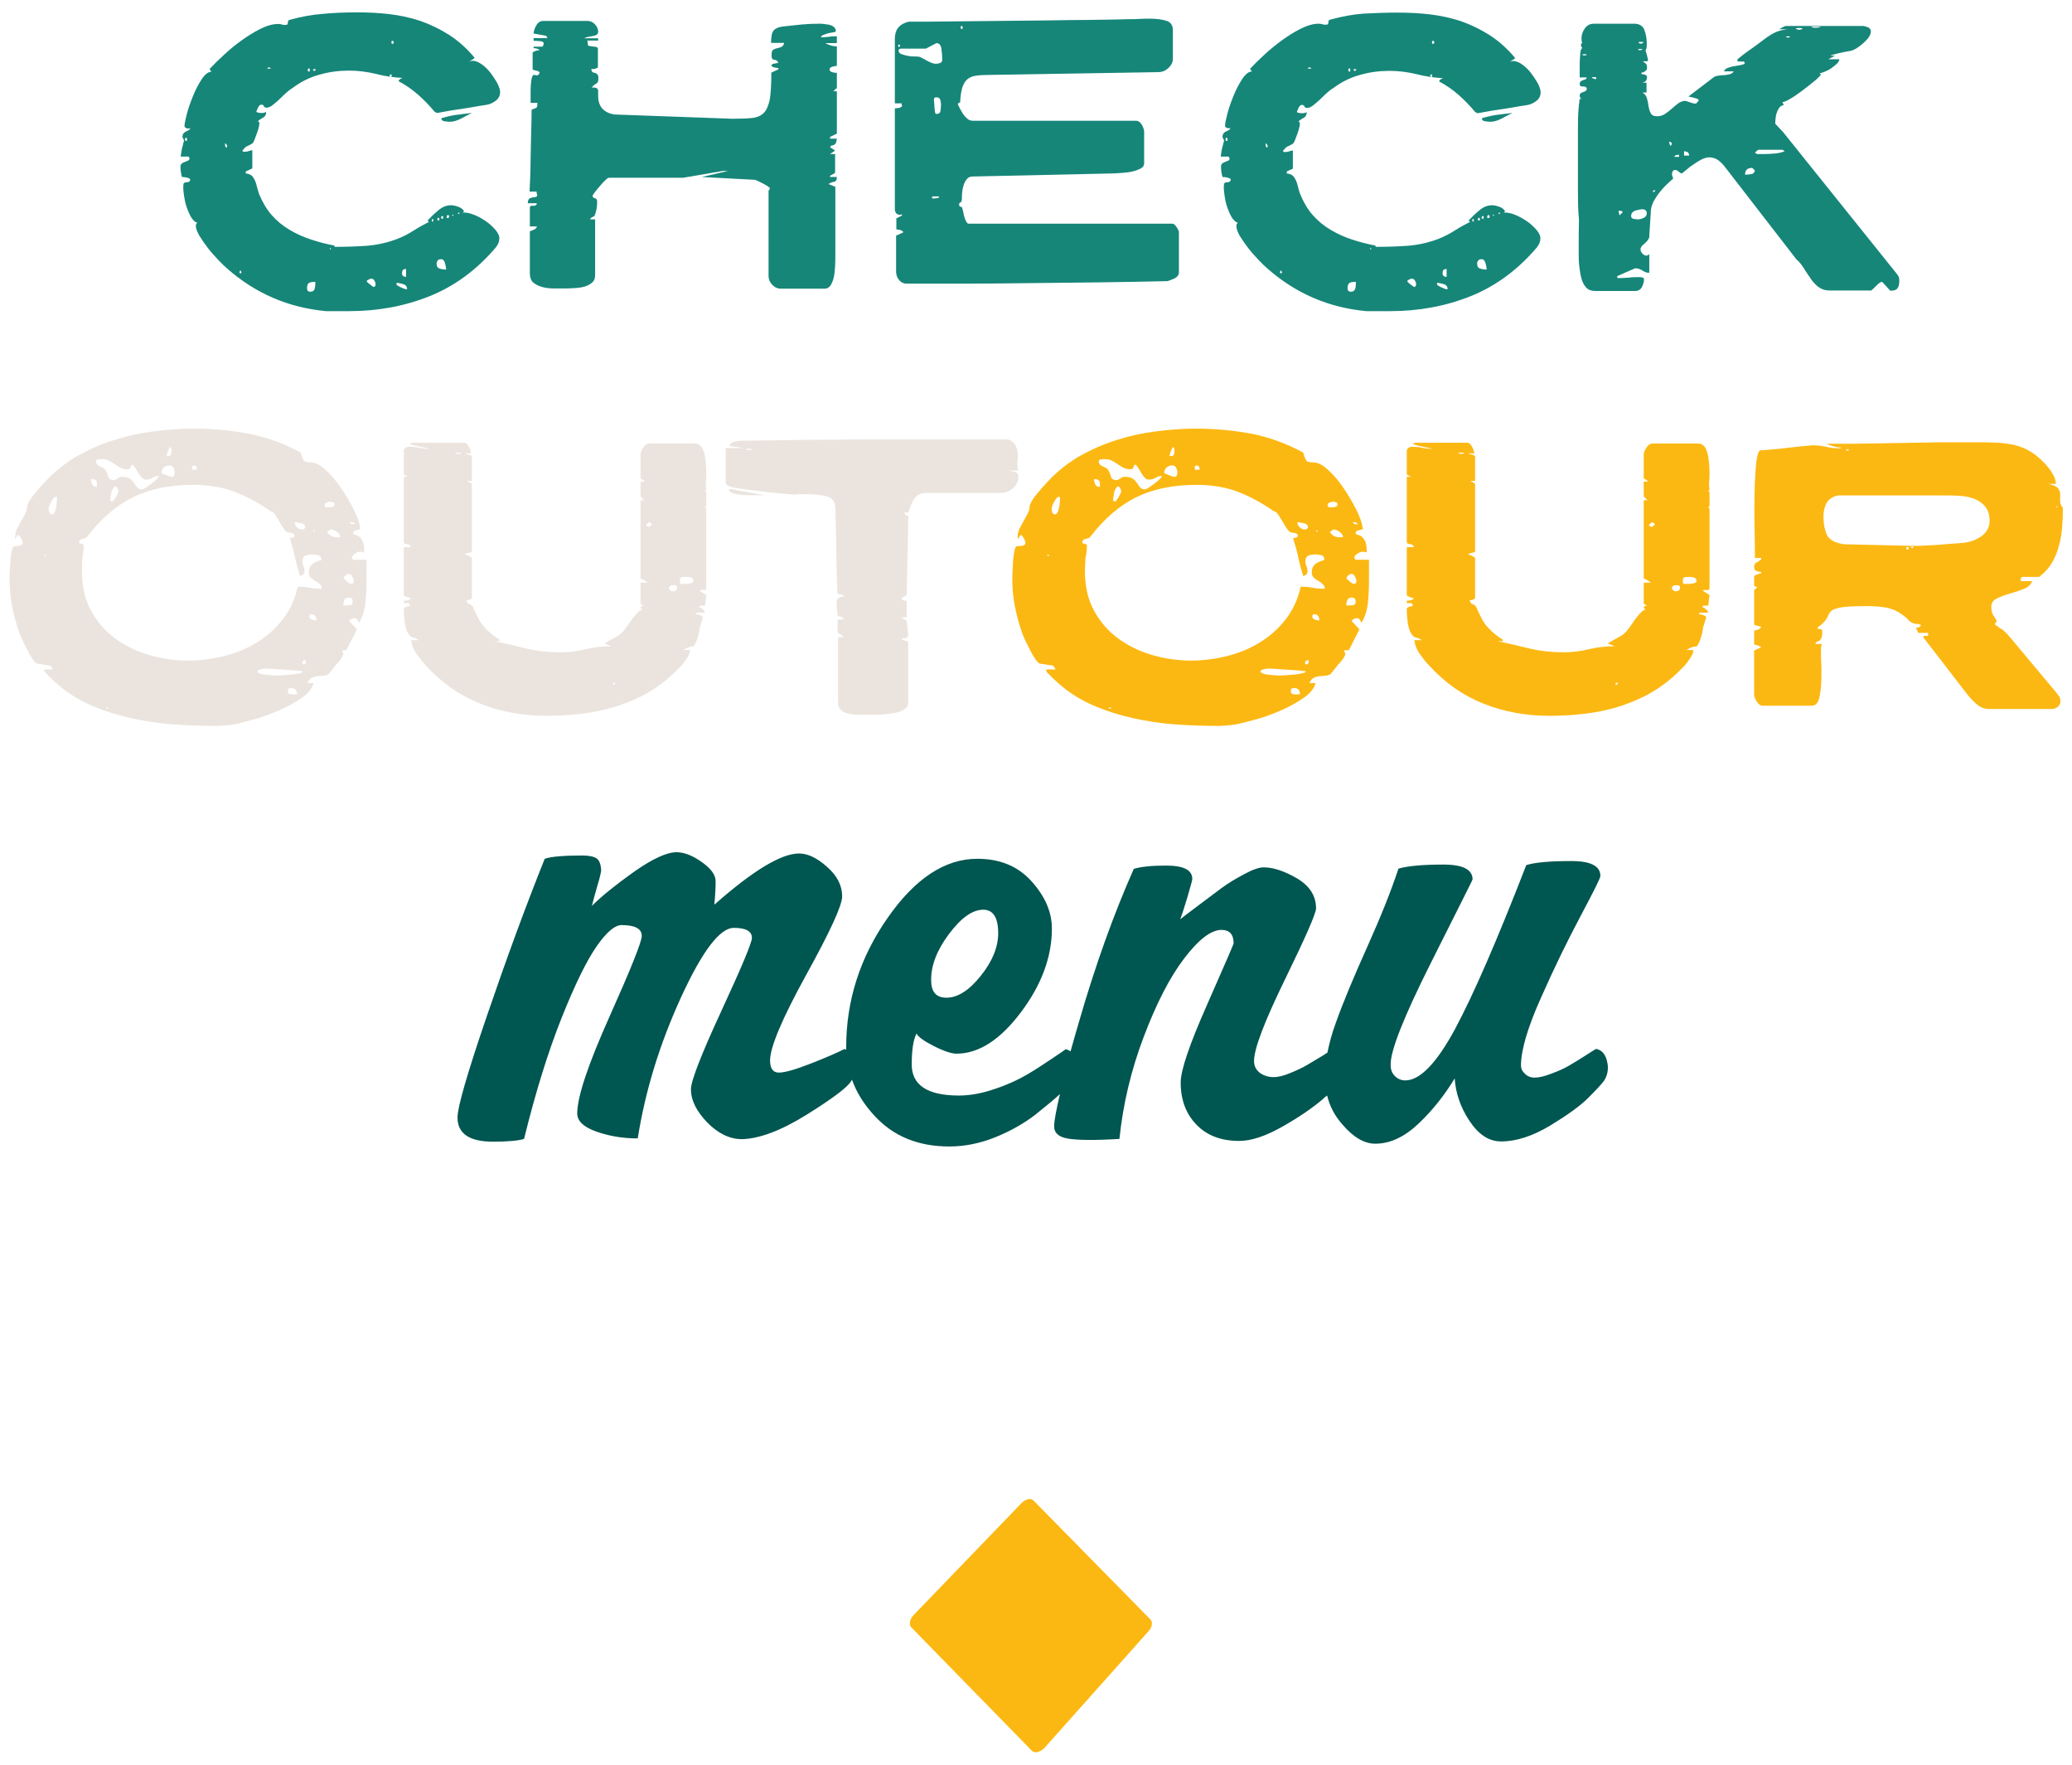 <?xml version="1.0" encoding="utf-8"?>
<!-- Generator: Adobe Illustrator 24.2.3, SVG Export Plug-In . SVG Version: 6.00 Build 0)  -->
<svg version="1.1" id="Layer_1" xmlns="http://www.w3.org/2000/svg" xmlns:xlink="http://www.w3.org/1999/xlink" x="0px" y="0px"
	 viewBox="0 0 822 700" style="enable-background:new 0 0 822 700;" xml:space="preserve">
<style type="text/css">
	.st0{fill:#FCB812;}
	.st1{fill:#168679;}
	.st2{fill:#EBE4DE;}
	.st3{fill:#005650;}
</style>
<g>
	<path class="st0" d="M409.4,694.4c1.1,1.1,3.4,0.5,5-1.2l41.2-46.2c1.5-1.6,1.8-3.7,0.8-4.7L410,595.1c-1-1.1-3.2-0.6-4.8,1.1
		l-42.7,44.3c-1.6,1.6-2,3.8-1,4.9L409.4,694.4z"/>
	<g>
		<path class="st1" d="M77.7,89.7c0-0.7,0.2-1.1,0.6-1.3c-0.9-0.3-1.8-1.1-2.5-2.3c-0.7-1.2-1.3-2.6-1.8-4.1c-0.5-1.5-0.8-3-1-4.4
			c-0.2-1.4-0.3-2.5-0.3-3.4s0.1-1.4,0.3-1.6c0.2-0.2,0.5-0.3,0.8-0.3c0.3,0,0.6,0,0.9-0.1c0.3-0.1,0.6-0.3,0.8-0.9
			c0-0.3-0.4-0.6-1.1-0.8c-0.7-0.2-1.5-0.3-2.2-0.3c-0.4-1.3-0.6-2.7-0.6-4.2c0-0.5,0.2-0.9,0.6-1.2c0.4-0.3,0.8-0.5,1.2-0.6
			c0.4-0.2,0.8-0.3,1.2-0.5c0.4-0.2,0.6-0.5,0.6-1c-0.1-0.1-0.2-0.2-0.2-0.3c-0.1-0.1-0.2-0.2-0.2-0.3h-3.1c0-0.3,0.1-0.8,0.2-1.5
			c0.1-0.7,0.2-1.4,0.4-2.1c0.2-0.7,0.4-1.6,0.7-2.7c0-0.1-0.1-0.3-0.2-0.6c-0.2-0.3-0.3-0.5-0.4-0.7c0-0.7,0.1-1.3,0.4-1.6
			c0.3-0.3,0.6-0.6,0.9-0.7c0.3-0.2,0.7-0.3,1-0.5c0.4-0.2,0.7-0.5,1-1C75.4,51,75.3,51,75.2,51c-1.4,0-2-0.4-2-1.1
			c0-0.7,0.3-2.3,0.9-4.6c0.6-2.4,1.5-4.8,2.5-7.3c1-2.5,2.2-4.7,3.5-6.7c1.3-1.9,2.6-2.9,4-2.9c-0.2,0-0.4-0.1-0.6-0.4
			c-0.2-0.3-0.3-0.4-0.3-0.6c0-0.2,0.1-0.3,0.2-0.3c1.4-1.5,3.1-3.2,5.3-5.2c2.1-2,4.4-3.9,6.9-5.7c2.5-1.8,5-3.4,7.6-4.7
			c2.6-1.3,5-2,7.2-2c0.5,0,1,0.1,1.4,0.2c0.4,0.2,0.9,0.2,1.4,0.2c0.4,0,0.7-0.1,0.8-0.2c0.1-0.2,0.2-0.4,0.2-0.6
			c0-0.3,0-0.5,0.1-0.7c0.1-0.2,0.2-0.4,0.5-0.5c4.7-1.3,9.1-2.1,13.3-2.4c4.1-0.4,8.6-0.6,13.4-0.6c4.4,0,8.7,0.2,13,0.7
			c4.2,0.5,8.3,1.4,12.3,2.7c3.9,1.4,7.7,3.2,11.3,5.5c3.6,2.3,7,5.3,10.1,9v0.3l-2,1.3c0.6-0.2,1.1-0.3,1.4-0.3
			c1,0,2.2,0.5,3.5,1.4c1.3,0.9,2.5,2.1,3.5,3.4c1,1.3,1.9,2.7,2.7,4.1c0.7,1.4,1.1,2.6,1.1,3.5c0,1.5-0.6,2.6-1.8,3.5
			c-1.2,0.9-2.4,1.4-3.7,1.6c-1.5,0.2-3.3,0.5-5.5,0.9c-2.2,0.4-4.3,0.7-6.4,1c-2,0.3-3.8,0.6-5.3,0.9c-1.5,0.3-2.3,0.4-2.4,0.4
			l-0.9-0.5c-2-2.4-4.2-4.7-6.6-6.8c-2.4-2.1-5-3.9-7.7-5.3c0.2-0.6,0.7-1,1.6-1.3c-3.7-0.2-7.2-0.7-10.6-1.6
			c-3.4-0.8-6.9-1.3-10.6-1.3c-4,0-7.9,0.5-11.7,1.6c-3.8,1-7.4,2.8-10.6,5.2c-1,0.6-2,1.4-3,2.3c-0.9,0.9-1.9,1.8-2.7,2.6
			c-0.9,0.8-1.7,1.5-2.5,2.1c-0.8,0.6-1.5,0.9-2.3,0.9c-0.5,0-0.9-0.2-1-0.6c-0.2-0.4-0.5-0.6-1-0.6c-0.5,0-1,0.4-1.4,1.3
			c-0.4,0.9-0.6,1.4-0.6,1.5c0.1,0.2,0.4,0.3,0.9,0.4c0.5,0.1,1,0.1,1.4,0.1c0.7,0,1.3-0.2,1.6-0.5c0,1.2-0.4,1.9-1.3,2.4
			c-0.8,0.4-1.5,0.9-2,1.4c0.4,0.1,0.6,0.4,0.6,0.9c0,0.3-0.1,0.9-0.3,1.7c-0.2,0.8-0.5,1.7-0.8,2.5c-0.3,0.8-0.6,1.6-0.9,2.4
			c-0.3,0.7-0.6,1.2-0.8,1.3c-1,0.6-1.8,1-2.1,1.1c-0.4,0.1-1,0.7-1.8,1.7c0,0.3,0.2,0.5,0.6,0.5c0.7,0,1.4-0.1,1.9-0.3
			c0.5-0.2,1-0.3,1.4-0.3v7.2L97.5,68v0.8c1,0.1,1.8,0.4,2.4,0.9c0.5,0.5,0.9,1.2,1.3,2c0.3,0.8,0.6,1.6,0.8,2.6
			c0.2,0.9,0.5,1.8,0.8,2.7c1.3,3.1,2.9,5.9,4.9,8.2c2,2.3,4.4,4.3,7.1,5.9c2.7,1.6,5.5,2.9,8.6,3.9c3,1,6.1,1.8,9.3,2.4v0.5
			c4.1,0,8.2-0.1,12.5-0.4c4.2-0.3,8.3-1.2,12.3-2.7c2.3-0.9,4.5-2,6.5-3.3c2-1.3,4.1-2.4,6.2-3.5l-0.6-0.5c1.2-1.3,2.5-2.6,4.2-4
			c1.6-1.4,3.3-2.1,5.1-2.1c0.8,0,1.8,0.2,2.9,0.6c1.1,0.4,1.9,1,2.3,1.8l-0.5,0.5h0.6c1,0,2.4,0.3,3.9,0.9c1.6,0.6,3.1,1.5,4.6,2.5
			c1.5,1,2.7,2.2,3.8,3.4c1,1.2,1.6,2.3,1.6,3.4c0,1.2-0.4,2.3-1.3,3.5c-7.5,8.9-16.3,15.4-26.2,19.4c-9.9,4-20.6,6-32,6h-9.3
			c-14.9-1.4-28-7-39.3-17c-0.8-0.7-2-1.8-3.4-3.3c-1.4-1.5-2.8-3-4.1-4.7c-1.3-1.7-2.4-3.3-3.4-4.9C78.2,91.9,77.7,90.6,77.7,89.7z
			 M73.9,54.6c-0.3,0-0.5,0.3-0.5,0.8c0,0.3,0.2,0.5,0.5,0.5c0.2,0,0.3-0.2,0.3-0.5C74.2,54.9,74.1,54.6,73.9,54.6z M89.3,57.6
			c0,0.5,0.2,0.8,0.6,0.9l0.2-0.2v-0.2c0-0.6-0.3-1-0.8-1.3V57.6z M95.6,107.3c-0.4,0-0.6,0.3-0.6,0.8c0,0.2,0.2,0.3,0.6,0.3
			l0.2-0.3c0-0.1,0-0.2-0.1-0.2c-0.1-0.1-0.1-0.1-0.1-0.2V107.3z M106.7,26.7c-0.2,0-0.5,0.2-0.8,0.5h1.7c-0.2-0.1-0.4-0.2-0.5-0.3
			C107.1,26.7,107,26.7,106.7,26.7z M121.8,114.3c0,0.9,0.4,1.4,1.3,1.4c1,0,1.6-0.5,1.8-1.4c0.2-0.9,0.2-1.8,0.2-2.5
			c-1.2,0-2,0.1-2.5,0.4C122.1,112.5,121.8,113.2,121.8,114.3z M122.6,27.1c-0.3,0-0.5,0.3-0.5,0.8c0,0.3,0.2,0.5,0.5,0.5
			c0.2,0,0.3-0.2,0.3-0.5C122.9,27.4,122.8,27.1,122.6,27.1z M125.3,27.6c0-0.1-0.2-0.2-0.6-0.2c-0.3,0-0.5,0.1-0.5,0.2
			c0,0.3,0.2,0.5,0.5,0.5C124.9,28.1,125.1,27.9,125.3,27.6z M131.3,98.6c0-0.1-0.1-0.2-0.3-0.2l-0.2,0.2c0,0.1,0.1,0.2,0.2,0.3
			C131.1,98.9,131.3,98.8,131.3,98.6z M145.5,111.5c0,0.2,0.4,0.7,1.3,1.3c0.8,0.7,1.3,1,1.4,1c0.5,0,0.8-0.4,0.8-1.1
			c0-0.5-0.2-1-0.5-1.5c-0.3-0.5-0.8-0.7-1.4-0.7C146.1,110.9,145.5,111.2,145.5,111.5z M155.1,29.5c-0.3,0-0.5,0.2-0.5,0.5
			c0,0.3,0.2,0.5,0.5,0.5c0.2,0,0.3-0.2,0.3-0.5C155.4,29.7,155.3,29.5,155.1,29.5z M155.6,16.2c-0.2,0-0.3,0.2-0.3,0.6
			s0.1,0.6,0.3,0.6c0.4,0,0.6-0.2,0.6-0.6S156,16.2,155.6,16.2z M157.3,112.8c0,0.2,0.5,0.6,1.6,1.1c1.1,0.5,1.8,0.8,2.1,0.8h0.5
			c0-1-0.5-1.7-1.5-2c-1-0.3-1.9-0.5-2.7-0.5V112.8z M159.5,108.4c0,0.9,0.5,1.4,1.6,1.4v-3.1C160,106.6,159.5,107.2,159.5,108.4z
			 M171.6,86.8c-0.2,0-0.3,0.3-0.3,0.8c0,0.2,0.1,0.3,0.3,0.3c0.2,0,0.3-0.1,0.3-0.3C171.9,87.1,171.8,86.8,171.6,86.8z
			 M173.2,104.4c0,1.2,0.4,1.9,1.2,2.1c0.8,0.3,1.6,0.4,2.6,0.4c0-0.3-0.1-1.1-0.4-2.3c-0.3-1.2-0.8-1.8-1.6-1.8
			c-0.7,0-1.2,0.2-1.4,0.6C173.3,103.8,173.2,104.1,173.2,104.4z M174,86.4c-0.3,0-0.5,0.2-0.5,0.5c0,0.4,0.2,0.6,0.5,0.6
			c0.2,0,0.3-0.2,0.3-0.6C174.3,86.5,174.2,86.4,174,86.4z M175.1,46.9c0.9-0.3,2.1-0.6,3.4-0.9c1.3-0.3,2.6-0.5,3.8-0.6
			c1.2-0.2,2.3-0.3,3.2-0.4c0.9-0.1,1.5-0.2,1.7-0.2c-1.3,0.6-2.7,1.4-4.2,2.2c-1.6,0.8-3.1,1.3-4.6,1.3c-0.5,0-1.2-0.1-2-0.2
			C175.5,48,175.1,47.6,175.1,46.9z M175.5,85.7c-0.3,0-0.5,0.2-0.5,0.6c0,0.3,0.2,0.5,0.5,0.5c0.2,0,0.3-0.2,0.3-0.5
			C175.9,85.9,175.8,85.7,175.5,85.7z M177.7,85.3c-0.3,0-0.5,0.3-0.5,0.8v0.2c0,0.1,0.2,0.2,0.5,0.2c0.1,0,0.2-0.1,0.3-0.2l0.2-0.2
			C178.2,85.5,178.1,85.3,177.7,85.3z M179.9,85.3c0-0.1-0.1-0.2-0.3-0.2l-0.2,0.2c0,0.1,0.1,0.2,0.2,0.3
			C179.8,85.6,179.9,85.5,179.9,85.3z M182.3,84.6c0-0.2-0.1-0.3-0.3-0.3c-0.2,0-0.3,0.1-0.3,0.3s0.1,0.3,0.3,0.3L182.3,84.6z"/>
		<path class="st1" d="M305.2,75.2c0.2-0.2,0.2-0.4,0.2-0.6c0-0.1-0.3-0.3-0.8-0.7c-0.5-0.4-1.2-0.7-1.9-1.1c-0.7-0.4-1.4-0.7-2-1
			c-0.6-0.3-1.1-0.5-1.4-0.5l-20.9-1.1l10.4-2.4h-2L271,70.5h-29.4c-0.3,0-0.8,0.3-1.5,1c-0.7,0.7-1.4,1.4-2.1,2.3
			c-0.7,0.8-1.4,1.6-2,2.4c-0.6,0.8-0.9,1.3-0.9,1.5c0,0.5,0.3,0.8,0.9,0.9c0.6,0.1,0.9,0.6,0.9,1.4c0,1.9-0.3,3.6-0.8,5
			c-0.1,0.5-0.4,0.9-0.9,1c-0.5,0.2-0.9,0.5-1.1,1h2V109c0,1.3-0.3,2.2-1,2.9c-0.7,0.7-1.6,1.2-2.7,1.6c-1.1,0.4-2.3,0.6-3.7,0.7
			c-1.4,0.1-2.7,0.2-4.1,0.2c-1.7,0-3.4,0-5,0s-3.2-0.2-4.6-0.6c-1.4-0.4-2.6-1-3.5-1.8c-0.9-0.8-1.3-2.1-1.3-3.8V91.7
			c0.4-0.1,1-0.3,1.6-0.6c0.7-0.3,1.1-0.7,1.2-1.3h-2.8v-7.5c0-0.5,0.4-0.8,1.3-0.7c0.9,0.1,1.4-0.3,1.5-1h-3.6
			c0-0.9,0.2-1.5,0.6-1.8c0.4-0.3,0.8-0.4,1.3-0.5c0.5-0.1,0.9-0.1,1.3-0.2c0.4-0.1,0.5-0.4,0.5-1c0-0.1,0-0.2-0.1-0.2
			c-0.1-0.1-0.1-0.2-0.1-0.4V76h-2.8c0-0.8,0.1-2.4,0.2-4.7c0.1-2.3,0.2-5,0.2-8.1c0.1-3.1,0.1-6.4,0.2-9.8c0.1-3.5,0.2-6.8,0.2-9.9
			c1.1-0.4,1.8-0.7,2-0.9c0.2-0.2,0.3-0.8,0.3-1.8h-2.7c0-1,0-2.2,0-3.5c0-1.3,0-2.5,0.1-3.7c0.1-1.2,0.2-2.1,0.4-2.8
			c0.2-0.7,0.5-1.1,0.8-1.1c0.2,0,0.4,0,0.6,0.1c0.2,0.1,0.4,0.1,0.6,0.1c0.1,0,0.3-0.1,0.5-0.2c0.2-0.1,0.4-0.4,0.6-0.9
			c-0.2-0.4-0.7-0.7-1.4-0.8c-0.7-0.1-1.2-0.3-1.4-0.5V21c-0.1-0.2,0.2-0.4,0.9-0.7c0.7-0.3,1.4-0.4,1.9-0.4
			c-0.5-0.5-1.3-0.8-2.4-0.8v-0.6h3.5c0.1,0,0.2-0.2,0.3-0.5c0.1-0.3,0.2-0.6,0.2-0.8c0-0.5-0.5-0.8-1.6-0.9c-1-0.1-1.8-0.1-2.4-0.1
			v-1.1h5.5l-0.5-0.9l-5-0.9c0-0.8,0.3-1.9,1-3.1c0.7-1.3,1.6-1.9,2.9-1.9H233c1.2,0,2.1,0.4,3,1.3c0.8,0.9,1.3,1.9,1.3,2.9
			c0,0.6-0.2,1-0.6,1.3c-0.4,0.2-0.9,0.4-1.5,0.5c-0.6,0.1-1.2,0.2-1.8,0.3c-0.6,0.1-1.2,0.3-1.6,0.6h5.5v0.9H233l0.3,2
			c0.6,0.2,1.4,0.3,2.4,0.4c1,0.1,1.5,0.3,1.5,0.7v7.4c0,0.2-0.3,0.4-0.9,0.6c-0.6,0.2-1.2,0.2-1.7,0.2c0,0.6,0.2,1,0.5,1.2
			c0.3,0.2,0.6,0.3,0.9,0.3c0.3,0.1,0.6,0.2,0.9,0.5c0.3,0.3,0.5,0.8,0.5,1.5c0,0.7-0.1,1.3-0.2,1.6c-0.2,0.3-0.4,0.5-0.7,0.7
			c-0.3,0.2-0.6,0.3-0.9,0.6c-0.3,0.2-0.6,0.6-0.9,1.1c0.1,0,0.2,0,0.2-0.1c0.1-0.1,0.2-0.1,0.4-0.1c1.4,0,2,0.5,2,1.4V38
			c0,4.2,2.1,6.6,6.3,7.4l47,1.7c3.1,0,5.7-0.1,7.7-0.3c2-0.2,3.6-0.9,4.7-2c1.1-1.1,1.9-3,2.4-5.4c0.4-2.5,0.6-6,0.6-10.6l2.8-1.3
			V27c-0.2,0-0.7-0.1-1.4-0.2c-0.7-0.1-1.2-0.4-1.4-0.9c0.2-0.4,0.7-0.7,1.4-0.7c0.7-0.1,1.2-0.2,1.4-0.4c-0.3-0.5-0.6-0.8-0.9-0.9
			c-0.3-0.1-0.6-0.2-0.9-0.2c-0.3-0.1-0.5-0.2-0.7-0.5c-0.2-0.3-0.2-0.8-0.2-1.6c0-0.9,0.2-1.6,0.7-1.9c0.5-0.3,1-0.5,1.6-0.6
			c0.6-0.1,1.1-0.3,1.6-0.5c0.5-0.2,0.9-0.7,1.1-1.6h-5.2c0-2.4,0.3-4,1-4.9c0.7-0.8,1.9-1.4,3.7-1.6c3-0.3,5.6-0.6,7.6-0.8
			c2-0.2,4.4-0.3,7-0.3c0.4,0,1,0,1.6,0.1c0.7,0.1,1.4,0.2,2.1,0.3c0.7,0.2,1.4,0.4,1.9,0.9c0.5,0.4,0.8,0.9,0.8,1.6l-0.2,0.3
			c-0.2,0.1-0.6,0.2-1.3,0.3c-0.6,0.1-1.3,0.2-1.9,0.4c-0.6,0.2-1.2,0.4-1.7,0.6c-0.5,0.3-0.8,0.5-0.8,0.9c1,0,2.1-0.1,3.1-0.2
			c1-0.2,2.1-0.2,3.2-0.2v2.7h-4.6c1.5,0.8,3,1.3,4.6,1.3v7.7c-0.2,0-0.7,0.1-1.6,0.3c-0.8,0.2-1.3,0.6-1.3,1.1c0,0.6,0.4,1,1.3,1.2
			s1.4,0.2,1.6,0.2v6.1c-0.2,0-0.4,0.2-0.7,0.5c-0.3,0.4-0.5,0.6-0.9,0.7h1.6v16.8l-2.7,1.3V55h2.7c-0.1,0.9-0.3,1.6-0.5,1.9
			c-0.2,0.3-0.4,0.5-0.7,0.6c-0.3,0.1-0.5,0.2-0.8,0.2c-0.3,0.1-0.5,0.3-0.7,0.7l2,1.3l-2,1.4h2v7.5l-2,1.1v0.5h2.7
			c0,1.2-0.4,1.8-1.1,1.9c-0.7,0.1-1.5,0.4-2.2,0.9l2.7,1.1v26.7c0,1.6,0,3.1-0.1,4.7c-0.1,1.6-0.2,3-0.5,4.4
			c-0.3,1.4-0.8,2.5-1.3,3.3c-0.6,0.8-1.3,1.3-2.3,1.3h-17.3c-1.4,0-2.5-0.5-3.5-1.5c-1-1-1.5-2.2-1.5-3.5V75.7
			C304.9,75.6,305.1,75.4,305.2,75.2z"/>
		<path class="st1" d="M355.6,93.4c0.5-0.2,1-0.4,1.4-0.6c0.4-0.2,0.9-0.4,1.4-0.7c-0.2-0.4-0.7-0.7-1.4-0.9
			c-0.7-0.2-1.2-0.2-1.4-0.2v-4.4l2.2-1.1v-0.5c-0.2,0-0.3,0-0.4,0.1c-0.1,0.1-0.1,0.1-0.2,0.1c-1.5,0-2.2-0.8-2.2-2.5V43
			c0.2,0,0.7-0.1,1.6-0.2c0.8-0.2,1.3-0.5,1.3-1c-0.1,0-0.2-0.1-0.2-0.2V41h-2.7V15.4c0-3.7,1.8-5.9,5.5-6.8c4.7,0,10.2,0,16.4-0.1
			c6.2-0.1,12.6-0.1,19.2-0.2c6.5-0.1,13-0.1,19.3-0.2c6.3-0.1,12-0.2,16.9-0.2c4.9-0.1,8.8-0.1,11.8-0.2c2.9-0.1,4.3-0.1,4.2-0.1
			c1.3,0,2.6,0,3.9-0.1c1.4-0.1,2.7-0.1,4.1-0.1c2.4,0,4.5,0.3,6.3,0.8c1.8,0.5,2.7,1.8,2.7,3.8v11.2c0,1.5-0.6,2.7-1.8,3.8
			c-1.2,1.1-2.5,1.6-4,1.6l-66.3,1.1c-2.4,0-4.4,0.1-5.9,0.3c-1.5,0.2-2.7,0.7-3.6,1.5c-0.9,0.8-1.5,1.9-2,3.4
			c-0.4,1.5-0.7,3.4-0.8,5.8c-0.5,0-0.8,0.2-0.9,0.6c0.2,0.5,0.5,1.2,0.9,1.9c0.4,0.7,0.8,1.5,1.3,2.2c0.5,0.7,1.1,1.3,1.7,1.8
			c0.6,0.5,1.4,0.7,2.2,0.7h64.7c0.8,0,1.6,0.6,2.2,1.6c0.6,1.1,0.9,2,0.9,2.7v12.7c0,0.8-0.5,1.5-1.5,2c-1,0.5-2.2,0.9-3.5,1.2
			c-1.4,0.3-2.8,0.4-4.2,0.5c-1.5,0.1-2.7,0.2-3.8,0.2L386,70c-1,0-1.9,0.3-2.4,1c-0.6,0.7-1,1.5-1.3,2.4c-0.3,0.9-0.5,1.9-0.6,2.9
			c-0.1,1-0.1,1.8-0.1,2.4c0,0.9-0.2,1.5-0.6,1.6c-0.4,0.1-0.5,0.4-0.5,0.9c0,0.6,0.4,0.9,1.1,0.9c0.1,0.2,0.2,0.7,0.4,1.4
			c0.2,0.7,0.3,1.5,0.5,2.3c0.2,0.8,0.5,1.5,0.8,2c0.3,0.6,0.6,0.9,0.9,0.9h80.9c0.5,0,1.1,0.5,1.7,1.4c0.6,0.9,0.9,1.6,0.9,1.9v16
			c0,1-0.6,1.8-1.7,2.4c-1.2,0.5-2.1,0.9-2.8,1.1c-9.3,0.2-18.7,0.4-28.2,0.5c-9.5,0.1-18.7,0.2-27.7,0.3c-9,0.1-17.6,0.2-25.8,0.2
			c-8.2,0-15.6,0-22.3,0c-1.2-0.2-2.1-0.8-2.7-1.7c-0.7-0.9-1-2-1-3.1V93.4z M356.5,17.7c-0.1,0-0.2,0.1-0.2,0.3
			c0,0.4,0.1,0.6,0.2,0.6c0.4,0,0.6-0.2,0.6-0.6C357.1,17.8,356.9,17.7,356.5,17.7z M356.5,20.1c0,0.6,0.4,1.1,1.2,1.4
			c0.8,0.3,1.7,0.5,2.7,0.7c1,0.2,1.9,0.2,2.8,0.2c0.9,0,1.5,0.1,1.8,0.2c0.4,0.2,1.4,0.7,2.8,1.5c1.5,0.8,2.6,1.2,3.5,1.2
			c0.5,0,1.1-0.1,1.6-0.3c0.6-0.2,0.9-0.6,0.9-1.3c0-1.3-0.1-2.7-0.3-4.2c-0.2-1.6-0.9-2.4-2-2.4l-4.2,2.2h-9.9
			C356.8,19.3,356.5,19.6,356.5,20.1z M369.8,78.7c0.6,0,1.3,0,1.9-0.1c0.6-0.1,0.9-0.3,0.9-0.7h-2.8V78.7z M370.5,39.4
			c0.1,1.3,0.2,2.2,0.2,2.9c0.1,0.7,0.1,1.3,0.2,2c0.1,0.6,0.3,0.9,0.5,0.9c1,0,1.6-0.4,1.7-1.2c0.1-0.8,0.2-1.6,0.2-2.4
			c0-0.8-0.1-1.5-0.3-2.1c-0.2-0.6-0.7-0.9-1.6-0.9C370.8,38.6,370.5,38.9,370.5,39.4z M381.6,10.3c-0.3,0-0.5,0.2-0.5,0.6
			c0,0.4,0.2,0.6,0.5,0.6c0.2,0,0.3-0.2,0.3-0.6C381.9,10.6,381.8,10.3,381.6,10.3z"/>
		<path class="st1" d="M490.5,89.7c0-0.7,0.2-1.1,0.6-1.3c-0.9-0.3-1.8-1.1-2.5-2.3c-0.7-1.2-1.3-2.6-1.8-4.1c-0.5-1.5-0.8-3-1-4.4
			c-0.2-1.4-0.3-2.5-0.3-3.4s0.1-1.4,0.3-1.6c0.2-0.2,0.5-0.3,0.8-0.3s0.6,0,0.9-0.1c0.3-0.1,0.6-0.3,0.8-0.9c0-0.3-0.4-0.6-1.1-0.8
			c-0.7-0.2-1.5-0.3-2.2-0.3c-0.4-1.3-0.6-2.7-0.6-4.2c0-0.5,0.2-0.9,0.5-1.2c0.4-0.3,0.8-0.5,1.2-0.6c0.4-0.2,0.8-0.3,1.2-0.5
			c0.4-0.2,0.5-0.5,0.5-1c-0.1-0.1-0.2-0.2-0.2-0.3c-0.1-0.1-0.2-0.2-0.2-0.3h-3.1c0-0.3,0.1-0.8,0.2-1.5c0.1-0.7,0.2-1.4,0.4-2.1
			c0.2-0.7,0.4-1.6,0.7-2.7c0-0.1-0.1-0.3-0.2-0.6c-0.2-0.3-0.3-0.5-0.4-0.7c0-0.7,0.1-1.3,0.4-1.6c0.3-0.3,0.5-0.6,0.9-0.7
			c0.3-0.2,0.7-0.3,1-0.5c0.4-0.2,0.7-0.5,1-1c-0.1,0.1-0.2,0.2-0.3,0.2c-1.4,0-2-0.4-2-1.1c0-0.7,0.3-2.3,0.9-4.6
			c0.6-2.4,1.5-4.8,2.5-7.3c1-2.5,2.2-4.7,3.5-6.7c1.3-1.9,2.6-2.9,4-2.9c-0.2,0-0.4-0.1-0.6-0.4c-0.2-0.3-0.3-0.4-0.3-0.6
			c0-0.2,0.1-0.3,0.2-0.3c1.4-1.5,3.1-3.2,5.3-5.2c2.1-2,4.5-3.9,6.9-5.7c2.5-1.8,5-3.4,7.6-4.7s5-2,7.2-2c0.5,0,1,0.1,1.4,0.2
			c0.4,0.2,0.9,0.2,1.4,0.2c0.4,0,0.7-0.1,0.8-0.2c0.1-0.2,0.2-0.4,0.2-0.6c0-0.3,0-0.5,0.1-0.7c0.1-0.2,0.2-0.4,0.6-0.5
			c4.7-1.3,9.1-2.1,13.3-2.4C545,5.2,549.4,5,554.3,5c4.4,0,8.7,0.2,13,0.7c4.2,0.5,8.3,1.4,12.3,2.7c3.9,1.4,7.7,3.2,11.3,5.5
			c3.6,2.3,7,5.3,10.1,9v0.3l-2,1.3c0.6-0.2,1.1-0.3,1.4-0.3c1,0,2.2,0.5,3.5,1.4c1.3,0.9,2.5,2.1,3.5,3.4c1,1.3,1.9,2.7,2.7,4.1
			c0.7,1.4,1.1,2.6,1.1,3.5c0,1.5-0.6,2.6-1.8,3.5c-1.2,0.9-2.4,1.4-3.7,1.6c-1.5,0.2-3.3,0.5-5.5,0.9c-2.2,0.4-4.3,0.7-6.4,1
			c-2,0.3-3.8,0.6-5.3,0.9c-1.5,0.3-2.3,0.4-2.4,0.4l-0.9-0.5c-2-2.4-4.2-4.7-6.6-6.8c-2.4-2.1-5-3.9-7.7-5.3c0.2-0.6,0.7-1,1.6-1.3
			c-3.7-0.2-7.2-0.7-10.6-1.6c-3.4-0.8-6.9-1.3-10.6-1.3c-4,0-7.9,0.5-11.7,1.6c-3.8,1-7.4,2.8-10.6,5.2c-1.1,0.6-2,1.4-3,2.3
			c-0.9,0.9-1.9,1.8-2.7,2.6c-0.9,0.8-1.7,1.5-2.5,2.1c-0.8,0.6-1.5,0.9-2.3,0.9c-0.5,0-0.9-0.2-1-0.6c-0.2-0.4-0.5-0.6-1-0.6
			c-0.5,0-1,0.4-1.4,1.3c-0.4,0.9-0.6,1.4-0.6,1.5c0.1,0.2,0.4,0.3,0.9,0.4c0.5,0.1,1,0.1,1.4,0.1c0.7,0,1.3-0.2,1.6-0.5
			c0,1.2-0.4,1.9-1.3,2.4c-0.8,0.4-1.5,0.9-2,1.4c0.4,0.1,0.6,0.4,0.6,0.9c0,0.3-0.1,0.9-0.3,1.7c-0.2,0.8-0.5,1.7-0.8,2.5
			c-0.3,0.8-0.6,1.6-0.9,2.4c-0.3,0.7-0.6,1.2-0.8,1.3c-1,0.6-1.8,1-2.1,1.1c-0.4,0.1-1,0.7-1.8,1.7c0,0.3,0.2,0.5,0.6,0.5
			c0.7,0,1.4-0.1,1.9-0.3c0.5-0.2,1-0.3,1.4-0.3v7.2l-2.4,1.1v0.8c1,0.1,1.8,0.4,2.4,0.9c0.5,0.5,0.9,1.2,1.3,2
			c0.3,0.8,0.6,1.6,0.8,2.6c0.2,0.9,0.5,1.8,0.8,2.7c1.3,3.1,2.9,5.9,4.9,8.2c2,2.3,4.4,4.3,7.1,5.9c2.7,1.6,5.5,2.9,8.6,3.9
			c3,1,6.1,1.8,9.3,2.4v0.5c4.1,0,8.2-0.1,12.5-0.4c4.2-0.3,8.3-1.2,12.3-2.7c2.3-0.9,4.5-2,6.5-3.3c2-1.3,4.1-2.4,6.2-3.5l-0.6-0.5
			c1.2-1.3,2.5-2.6,4.2-4c1.6-1.4,3.3-2.1,5.1-2.1c0.8,0,1.8,0.2,2.9,0.6c1.1,0.4,1.9,1,2.3,1.8l-0.5,0.5h0.6c1,0,2.4,0.3,3.9,0.9
			s3.1,1.5,4.6,2.5c1.5,1,2.7,2.2,3.8,3.4c1,1.2,1.6,2.3,1.6,3.4c0,1.2-0.4,2.3-1.3,3.5c-7.5,8.9-16.3,15.4-26.2,19.4
			c-9.9,4-20.6,6-32,6H542c-14.9-1.4-28-7-39.3-17c-0.8-0.7-2-1.8-3.4-3.3c-1.4-1.5-2.8-3-4.1-4.7c-1.3-1.7-2.4-3.3-3.4-4.9
			C490.9,91.9,490.5,90.6,490.5,89.7z M486.7,54.6c-0.3,0-0.5,0.3-0.5,0.8c0,0.3,0.2,0.5,0.5,0.5c0.2,0,0.3-0.2,0.3-0.5
			C487,54.9,486.9,54.6,486.7,54.6z M502.1,57.6c0,0.5,0.2,0.8,0.6,0.9l0.2-0.2v-0.2c0-0.6-0.3-1-0.8-1.3V57.6z M508.4,107.3
			c-0.4,0-0.6,0.3-0.6,0.8c0,0.2,0.2,0.3,0.6,0.3l0.2-0.3c0-0.1,0-0.2-0.1-0.2c-0.1-0.1-0.1-0.1-0.1-0.2V107.3z M519.5,26.7
			c-0.2,0-0.5,0.2-0.8,0.5h1.7c-0.2-0.1-0.4-0.2-0.5-0.3C519.9,26.7,519.7,26.7,519.5,26.7z M534.6,114.3c0,0.9,0.4,1.4,1.3,1.4
			c1,0,1.6-0.5,1.8-1.4c0.2-0.9,0.2-1.8,0.2-2.5c-1.2,0-2,0.1-2.5,0.4C534.9,112.5,534.6,113.2,534.6,114.3z M535.4,27.1
			c-0.3,0-0.5,0.3-0.5,0.8c0,0.3,0.2,0.5,0.5,0.5c0.2,0,0.3-0.2,0.3-0.5C535.7,27.4,535.6,27.1,535.4,27.1z M538.1,27.6
			c0-0.1-0.2-0.2-0.6-0.2c-0.3,0-0.5,0.1-0.5,0.2c0,0.3,0.2,0.5,0.5,0.5C537.7,28.1,537.9,27.9,538.1,27.6z M544,98.6
			c0-0.1-0.1-0.2-0.3-0.2l-0.2,0.2c0,0.1,0.1,0.2,0.2,0.3C543.9,98.9,544,98.8,544,98.6z M558.3,111.5c0,0.2,0.4,0.7,1.3,1.3
			c0.8,0.7,1.3,1,1.4,1c0.5,0,0.8-0.4,0.8-1.1c0-0.5-0.2-1-0.5-1.5c-0.3-0.5-0.8-0.7-1.4-0.7C558.9,110.9,558.3,111.2,558.3,111.5z
			 M567.9,29.5c-0.3,0-0.5,0.2-0.5,0.5c0,0.3,0.2,0.5,0.5,0.5c0.2,0,0.3-0.2,0.3-0.5C568.2,29.7,568.1,29.5,567.9,29.5z M568.4,16.2
			c-0.2,0-0.3,0.2-0.3,0.6s0.1,0.6,0.3,0.6c0.4,0,0.6-0.2,0.6-0.6S568.8,16.2,568.4,16.2z M570.1,112.8c0,0.2,0.5,0.6,1.6,1.1
			c1.1,0.5,1.8,0.8,2.1,0.8h0.5c0-1-0.5-1.7-1.5-2c-1-0.3-1.9-0.5-2.7-0.5V112.8z M572.3,108.4c0,0.9,0.5,1.4,1.6,1.4v-3.1
			C572.8,106.6,572.3,107.2,572.3,108.4z M584.4,86.8c-0.2,0-0.3,0.3-0.3,0.8c0,0.2,0.1,0.3,0.3,0.3c0.2,0,0.3-0.1,0.3-0.3
			C584.7,87.1,584.6,86.8,584.4,86.8z M586,104.4c0,1.2,0.4,1.9,1.2,2.1c0.8,0.3,1.6,0.4,2.6,0.4c0-0.3-0.1-1.1-0.4-2.3
			c-0.3-1.2-0.8-1.8-1.6-1.8c-0.7,0-1.2,0.2-1.4,0.6C586.1,103.8,586,104.1,586,104.4z M586.8,86.4c-0.3,0-0.5,0.2-0.5,0.5
			c0,0.4,0.2,0.6,0.5,0.6c0.2,0,0.3-0.2,0.3-0.6C587.1,86.5,587,86.4,586.8,86.4z M587.9,46.9c0.9-0.3,2.1-0.6,3.4-0.9
			c1.3-0.3,2.6-0.5,3.8-0.6c1.2-0.2,2.3-0.3,3.2-0.4c0.9-0.1,1.5-0.2,1.7-0.2c-1.3,0.6-2.7,1.4-4.2,2.2c-1.6,0.8-3.1,1.3-4.6,1.3
			c-0.5,0-1.2-0.1-2-0.2C588.3,48,587.9,47.6,587.9,46.9z M588.3,85.7c-0.3,0-0.5,0.2-0.5,0.6c0,0.3,0.2,0.5,0.5,0.5
			c0.2,0,0.3-0.2,0.3-0.5C588.7,85.9,588.5,85.7,588.3,85.7z M590.5,85.3c-0.3,0-0.5,0.3-0.5,0.8v0.2c0,0.1,0.2,0.2,0.5,0.2
			c0.1,0,0.2-0.1,0.3-0.2L591,86C591,85.5,590.8,85.3,590.5,85.3z M592.7,85.3c0-0.1-0.1-0.2-0.3-0.2l-0.2,0.2
			c0,0.1,0.1,0.2,0.2,0.3C592.6,85.6,592.7,85.5,592.7,85.3z M595.1,84.6c0-0.2-0.1-0.3-0.3-0.3s-0.3,0.1-0.3,0.3s0.1,0.3,0.3,0.3
			L595.1,84.6z"/>
		<path class="st1" d="M626,75.5c0-6.6,0-11.9,0-16s0-7.4,0-9.9c0-2.5,0.1-4.5,0.2-6c0.1-1.5,0.3-2.9,0.5-4.4h0.9
			c-0.6-0.1-0.9-0.6-0.9-1.4c0-0.4,0.2-0.7,0.5-0.9c0.3-0.2,0.6-0.3,0.9-0.4c0.3-0.1,0.6-0.2,0.9-0.4c0.3-0.2,0.5-0.4,0.5-0.9
			c0-0.6-0.5-0.9-1.4-0.9c-0.9,0.1-1.4-0.2-1.4-0.9c0-0.5,0.1-0.9,0.4-1.1c0.3-0.2,0.5-0.4,0.9-0.5c0.3-0.1,0.6-0.2,0.9-0.3
			c0.3-0.1,0.5-0.4,0.6-0.8h-2.8v-2c0-0.7,0-1.6,0-2.7c0-1.1,0-2.1,0.1-3.1c0.1-0.9,0.1-1.8,0.2-2.4c0.1-0.7,0.2-1,0.4-1l0.3-0.6
			c-0.3-0.1-0.5-0.5-0.5-1.3c0-0.2,0.2-0.4,0.5-0.6c-0.2-0.4-0.3-0.9-0.3-1.6c0-1.5,0.4-2.8,1.3-4.1c0.9-1.3,2.1-1.9,3.7-1.9h15.9
			c2.1,0,3.5,0.9,4.1,2.6c0.6,1.7,0.9,3.4,0.9,5.1c0,1,0,1.7-0.1,2c-0.1,0.3-0.2,0.6-0.4,0.9l0.5,1.6c0.1,0.4,0.2,0.8,0.3,1.3
			c0.1,0.4,0.2,0.7,0.2,0.9c0,0.1-0.1,0.2-0.2,0.3v0.2h-1.9c0.6,0.4,1.1,0.8,1.3,1c0.3,0.3,0.4,0.8,0.4,1.6c0,0.5-0.2,1-0.7,1.3
			c-0.5,0.4-1,0.6-1.5,0.6v0.6c0.3,0,0.8,0.1,1.3,0.2c0.6,0.2,0.9,0.5,0.9,1c0,0.7-0.2,1.2-0.5,1.5c-0.3,0.3-0.7,0.5-1.3,0.7h1.6
			v3.9h-1.6c0.9,0.5,1.5,1.3,1.8,2.4c0.3,1,0.5,2.1,0.6,3.1c0.2,1,0.4,1.9,0.9,2.7c0.4,0.8,1.2,1.2,2.4,1.2c1.3,0,2.3-0.3,3.2-0.9
			c0.9-0.6,1.7-1.2,2.5-1.9c0.8-0.7,1.6-1.4,2.4-2c0.8-0.7,1.7-1.1,2.8-1.3c0.5,0,1.3,0.2,2.3,0.6c1,0.4,1.8,0.5,2.3,0.5
			c0.1-0.1,0.3-0.3,0.6-0.6c0.3-0.3,0.5-0.6,0.5-0.8c0-0.3-0.6-0.6-1.8-0.9c-1.2-0.3-2-0.5-2.3-0.5l10.1-7.7c0.4-0.3,1-0.5,1.8-0.6
			c0.8-0.1,1.6-0.2,2.4-0.2c0.8-0.1,1.5-0.2,2.2-0.4c0.7-0.2,1.2-0.6,1.5-1.1h-3.9c0.2-0.6,0.8-1.1,1.6-1.4c0.9-0.3,1.8-0.6,2.8-0.7
			c1-0.2,1.9-0.3,2.7-0.5c0.8-0.2,1.2-0.4,1.2-0.7c0-0.1,0-0.2-0.1-0.2c-0.1-0.1-0.1-0.1-0.1-0.2l-0.2-0.2h-2.5v-0.9
			c1.7-1.4,3.1-2.5,4.4-3.4c1.3-0.9,2.6-1.8,3.9-2.8c1.4-1,2.5-1.9,3.5-2.6c1.2-0.8,2.3-1.5,3.5-2c1.2-0.5,2.7-0.9,4.5-1.1h-3.3
			c0.4-0.2,0.9-0.5,1.4-0.8c0.5-0.3,1-0.5,1.4-0.5H739c0.5,0,1.2,0.2,2,0.5c0.8,0.3,1.2,0.9,1.2,1.7c0,0.7-0.3,1.5-0.9,2.4
			c-0.6,0.8-1.4,1.6-2.3,2.4c-0.9,0.8-1.8,1.4-2.7,2c-0.9,0.5-1.6,0.8-2.3,0.9c-1.3,0.2-2.8,0.5-4.5,0.9c-1.7,0.4-2.9,0.7-3.4,1h1.9
			l-2.7,1.4h4.4c0,0.5-0.3,1.1-0.9,1.7c-0.6,0.6-1.4,1.2-2.2,1.8c-0.8,0.6-1.7,1-2.6,1.4c-0.9,0.4-1.6,0.6-2.1,0.6l0.5,0.6
			c-0.5,0.7-1.5,1.7-3,2.9c-1.5,1.2-3,2.4-4.6,3.6c-1.6,1.2-3.2,2.3-4.6,3.1c-1.5,0.9-2.5,1.3-3.1,1.3c0.1,0.2,0.2,0.4,0.3,0.6
			c0.1,0.2,0.2,0.3,0.2,0.6c-0.7,0.1-1.3,0.4-1.7,1c-0.4,0.6-0.8,1.2-1,2c-0.3,0.7-0.4,1.5-0.5,2.3c-0.1,0.8-0.1,1.5-0.1,2.1
			l3.1,3.3l45.1,56.2c0.4,0.5,0.7,1,0.8,1.3c0.1,0.4,0.2,0.8,0.2,1.2c0,1.5-0.2,2.5-0.7,3.2c-0.5,0.7-1.4,1-2.9,1l-3-3.3l-0.3-0.2
			c-0.5,0-1.2,0.5-2.1,1.4c-0.9,0.9-1.6,1.6-2.1,2h-16.8c-1.6,0-3-0.5-4.2-1.4c-1.2-0.9-2.3-2.1-3.2-3.5c-0.9-1.4-1.9-2.7-2.7-4.1
			c-0.9-1.4-1.8-2.5-2.8-3.3l-28.7-37.1c-0.8-1-1.8-1.9-2.7-2.5c-1-0.6-2.1-0.9-3.2-0.9c-0.9,0-1.9,0.3-3,0.8
			c-1,0.5-2.1,1.2-3.1,1.9c-1.1,0.7-2,1.4-2.8,2.1c-0.8,0.7-1.5,1.2-2,1.6c-0.2,0-0.6-0.2-1.2-0.7c-0.6-0.5-1-0.7-1.3-0.7
			c-0.5,0-0.9,0.2-1.1,0.5c-0.2,0.4-0.3,0.8-0.3,1.2c0,0.3,0.1,0.6,0.2,0.9c0.1,0.3,0.2,0.6,0.3,0.8c-0.8,0.7-1.8,1.6-2.7,2.5
			c-1,0.9-1.9,2-2.8,3.1c-0.9,1.1-1.6,2.3-2.3,3.5c-0.6,1.3-1,2.5-1.1,3.8c0,0.3,0,1-0.1,2c-0.1,1-0.1,2.1-0.2,3.2
			c-0.1,1.2-0.1,2.2-0.2,3.2c-0.1,1-0.1,1.6-0.1,2c-0.3,0.9-1,1.8-2,2.6c-1,0.8-1.5,1.5-1.5,2.3c0,0.5,0.3,1,0.8,1.6
			c0.5,0.5,1,0.8,1.6,0.8c0.1,0,0.3-0.1,0.6-0.2c0.3-0.2,0.4-0.3,0.5-0.4v7.4c-0.9,0-1.9-0.3-2.7-0.9c-0.9-0.6-1.9-0.9-2.9-0.9
			l-6.4,2.8l-0.6,0.3l-0.2,0.2c0,0.1,0,0.2,0.1,0.2c0.1,0.1,0.1,0.2,0.1,0.4c1.6,0,3.1-0.1,4.5-0.2c1.4-0.2,2.9-0.2,4.3-0.2
			c0.4,0,0.8,0.1,1.2,0.2c0.4,0.1,0.5,0.4,0.5,0.9c0,0.8-0.3,1.8-0.8,2.8c-0.5,1-1.4,1.6-2.7,1.6h-15.9c-1.5,0-2.6-0.4-3.5-1.3
			c-0.8-0.9-1.5-2.1-1.9-3.6c-0.4-1.5-0.7-3.2-0.9-5.1c-0.2-1.9-0.2-3.8-0.2-5.7c0-4.4,0-8.6,0.1-12.6C626,83,626,79.2,626,75.5z
			 M629.5,21.7c0-0.1-0.3-0.2-0.9-0.2c-0.6,0-0.9,0.1-0.9,0.2c0.2,0.2,0.5,0.3,0.9,0.3C629,22,629.3,21.9,629.5,21.7z M631.5,30.6
			c0.1,0.3,0.4,0.5,0.8,0.6c0.4,0.1,0.7,0.2,0.9,0.2v-0.8H631.5z M642.5,85.4l1.3-1.3c-0.2-0.3-0.6-0.5-1.3-0.5h-0.2
			c-0.1,0-0.2,0.1-0.2,0.2L642.5,85.4z M647.1,85.7c0,0.6,0.3,1,1,1.1c0.7,0.1,1.2,0.2,1.6,0.2c0.8,0,1.6-0.2,2.4-0.6
			c0.8-0.4,1.2-1,1.2-1.8c0-1-0.6-1.6-1.7-1.6c-0.7,0-1.7,0.2-2.8,0.5C647.7,83.9,647.1,84.6,647.1,85.7z M652,16.8
			c0-0.1-0.3-0.2-0.9-0.2c-0.7,0-1.1,0.1-1.1,0.2c0.1,0.3,0.5,0.5,1.1,0.5C651.4,17.3,651.7,17.1,652,16.8z M651.6,19.6
			c0-0.1-0.4-0.2-1.1-0.2c-0.4,0-0.6,0.1-0.6,0.2c0,0.2,0.2,0.3,0.6,0.3C651.1,19.9,651.4,19.8,651.6,19.6z M656.5,75.4
			c-0.1,0-0.3,0.1-0.5,0.2c-0.2,0.1-0.3,0.2-0.3,0.3c0,0.1,0.1,0.2,0.3,0.2c0.4,0,0.6-0.2,0.6-0.5v-0.2H656.5z M662.6,57.8
			c0.4,0,0.6-0.3,0.6-0.9c0-0.2-0.1-0.4-0.4-0.5s-0.5-0.2-0.7-0.2L662.6,57.8z M666.1,61.4c-0.4,0-0.8,0-1.1,0.1
			c-0.3,0.1-0.6,0.3-0.8,0.7h1.9V61.4z M668.1,61.7h2c0-0.8-0.3-1.3-0.9-1.5c-0.6-0.2-1-0.2-1.1-0.2V61.7z M695,66.6
			c-1.8,0-2.7,0.9-2.7,2.7c0.6,0,1.4-0.1,2.3-0.2c0.9-0.1,1.4-0.6,1.6-1.4c-0.1-0.1-0.3-0.3-0.5-0.6C695.4,66.7,695.2,66.6,695,66.6
			z M697,61.1h2.7c1.4,0,2.8-0.1,4.2-0.2c1.5-0.1,2.8-0.4,4.1-0.9l-0.8-0.6h-9.7l-1.3,1.1L697,61.1z M710.2,14.6
			c0-0.1-0.3-0.2-0.9-0.2c-0.5,0-0.8,0.1-0.8,0.2c0.2,0.2,0.5,0.3,0.8,0.3C709.7,14.9,710,14.8,710.2,14.6z M715.1,11.3
			c0-0.1-0.4-0.2-1.3-0.2c-0.9,0-1.4,0.1-1.4,0.2c0.3,0.3,0.8,0.5,1.4,0.5C714.4,11.8,714.8,11.6,715.1,11.3z M722.3,10.7
			c0-0.1-0.7-0.2-2-0.2c-1.2,0-1.7,0.1-1.7,0.2c0.2,0.2,0.8,0.3,1.7,0.3C721,11,721.7,10.9,722.3,10.7z"/>
		<path class="st2" d="M21.1,265.6L20,264l-5.2-0.8c-0.5-0.1-1.1-0.7-1.8-1.7c-0.7-1-1.4-2.2-2.1-3.6c-0.7-1.4-1.4-2.7-2-4
			c-0.6-1.3-1-2.3-1.2-2.9c-1.3-3.6-2.2-7.1-2.9-10.6c-0.7-3.5-1-7.1-1-10.9c0-0.5,0-1.5,0.1-2.8c0.1-1.4,0.1-2.7,0.2-4.2
			c0.1-1.4,0.3-2.7,0.5-3.8c0.2-1.1,0.5-1.8,0.8-2c0.2,0,0.9-0.1,2-0.2c1.1-0.1,1.6-0.5,1.6-1.1c0-0.5-0.2-1.2-0.7-2
			c-0.5-0.8-0.8-1.2-0.9-1.2c-0.3,0-0.6,0.2-0.8,0.6c-0.2,0.4-0.4,0.7-0.5,0.9C6,213.6,6,213.5,6,213.4v-0.3c0-1.3,0.3-2.4,0.8-3.5
			c0.5-1,1.1-2,1.6-3c0.6-0.9,1.1-1.9,1.6-2.9c0.5-1,0.8-2.1,0.8-3.2c0.6-1.6,1.6-3.2,3.1-4.9c1.4-1.7,2.6-3.1,3.7-4.2
			c3.6-4,7.7-7.3,12.3-10.1c4.7-2.7,9.6-4.9,14.8-6.6c5.2-1.7,10.6-2.9,16.1-3.6c5.5-0.7,10.8-1.1,15.9-1.1c7.5,0,14.9,0.7,22,2
			c7.1,1.4,14,3.9,20.6,7.5c0.6,2.2,1.2,3.4,1.8,3.6c0.6,0.2,1.3,0.3,2.3,0.3c1.7,0,3.6,1,5.7,2.9c2.1,1.9,4.2,4.3,6.1,7.1
			c1.9,2.8,3.6,5.7,5.1,8.6c1.5,3,2.4,5.6,2.7,7.8c-0.2,0.1-0.7,0.3-1.6,0.5c-0.8,0.2-1.3,0.5-1.3,0.9c0,0.5,0.2,0.8,0.7,0.9
			c0.5,0.1,1,0.2,1.5,0.6c0.5,0.3,1,0.9,1.5,1.8c0.5,0.9,0.7,2.4,0.7,4.6c-0.6-0.2-1.2-0.3-1.6-0.3c-0.6,0-1.3,0.3-2.1,0.8
			c-0.8,0.5-1.2,1-1.2,1.6c0,0.1,0.1,0.3,0.2,0.5c0.1,0.2,0.2,0.3,0.3,0.3h5.3v7.4c0,3.2-0.1,6.4-0.4,9.4c-0.3,3-1.1,5.8-2.6,8.2
			c-0.2-0.4-0.4-0.8-0.6-1.2c-0.2-0.4-0.6-0.6-1.1-0.6c-1,0-1.8,0.4-2.2,1.1l3.1,3.3l-4.2,8.3H136l-0.2,0.3c0,0.2,0.1,0.4,0.2,0.6
			c0.2,0.2,0.2,0.4,0.2,0.5c0,0.5-0.4,1.3-1.2,2.4c-0.8,1-1.3,1.6-1.5,1.7l-3.1,3.9c-0.6,0.4-1.4,0.7-2.2,0.7
			c-0.8,0.1-1.6,0.1-2.4,0.2c-0.8,0.1-1.5,0.3-2.2,0.7c-0.7,0.4-1.2,1-1.6,2h2.4c-0.5,2.1-2.1,4.1-4.9,6c-2.7,1.9-5.8,3.6-9.2,5
			c-3.4,1.5-6.8,2.7-10.2,3.6c-3.4,0.9-6,1.6-7.9,1.9c-1.4,0.2-2.6,0.3-3.8,0.4c-1.2,0.1-2.4,0.1-3.5,0.1c-5.1,0-10.5-0.2-16.2-0.6
			c-5.7-0.4-11.3-1.3-16.9-2.5c-5.6-1.3-11-3-16.2-5.3c-5.2-2.3-9.9-5.4-14.1-9.3c-0.6-0.5-1.4-1.3-2.4-2.3c-1-1-1.5-1.5-1.5-1.6
			v-0.8H21.1z M17.6,220.5h0.6V220h-0.6V220.5z M19.3,202.1c0,0.3,0.1,0.7,0.3,1.2c0.2,0.5,0.6,0.7,1.1,0.7c0.3,0,0.6-0.2,0.9-0.7
			c0.3-0.5,0.5-1.1,0.6-1.8c0.2-0.7,0.3-1.4,0.3-2.1c0.1-0.7,0.1-1.3,0.1-1.8c0-0.4-0.2-0.6-0.6-0.6c-0.6,0.3-1.2,1-1.8,2.2
			C19.6,200.3,19.3,201.3,19.3,202.1z M32.5,226.6c0,5.9,1.2,11,3.5,15.4c2.4,4.4,5.5,8.1,9.4,11c3.9,2.9,8.4,5.2,13.5,6.7
			c5.1,1.5,10.3,2.3,15.6,2.3c4.8,0,9.6-0.6,14.4-1.8c4.8-1.2,9.1-3,13-5.4c3.9-2.4,7.3-5.4,10.2-9.1c2.9-3.7,4.9-8,6-13
			c1.7,0,3.2,0.1,4.7,0.4c1.5,0.3,3.1,0.4,4.9,0.4c0-0.7-0.3-1.3-0.8-1.8c-0.5-0.5-1.1-0.9-1.8-1.3c-0.7-0.4-1.3-0.8-1.8-1.3
			c-0.5-0.5-0.8-1.1-0.8-2c0-1.6,0.5-2.7,1.4-3.4c0.9-0.7,2.1-1.2,3.6-1.6c0-1-0.4-1.7-1.2-1.9c-0.8-0.2-1.5-0.3-2.3-0.3
			c-0.9,0-1.8,0.1-2.7,0.4c-0.8,0.3-1.3,1-1.3,2.3c0,0.7,0.1,1.4,0.4,2c0.3,0.6,0.4,1.3,0.4,2c0,0.5-0.2,0.9-0.6,1.3
			c-0.4,0.3-0.8,0.5-1.2,0.5c-0.8-2.6-1.5-5.1-2-7.5c-0.5-2.4-1.2-4.9-2-7.4c0-0.1,0.2-0.2,0.7-0.2s0.9-0.2,1.2-0.6
			c0-0.7-0.4-1.2-1.3-1.3c-0.8-0.1-1.4-0.2-1.6-0.3c-0.4-0.1-0.9-0.6-1.5-1.5c-0.6-0.9-1.2-1.8-1.7-2.8c-0.6-1-1.2-1.9-1.7-2.7
			c-0.6-0.8-1.1-1.3-1.5-1.3h-0.2c-4.7-3.3-9.5-5.9-14.4-7.8c-4.9-1.8-10.3-2.7-16.3-2.7c-9.2,0-17.2,1.6-23.9,4.9
			c-6.7,3.3-12.7,8.5-18.1,15.5c-0.3,0.5-0.9,0.9-1.9,1c-0.9,0.2-1.4,0.6-1.4,1.3c0,0.5,0.2,0.7,0.5,0.6c0.3-0.1,0.7,0.1,1.3,0.5
			c0,1.9-0.2,3.7-0.6,5.3C32.7,223.1,32.5,224.8,32.5,226.6z M36.1,190c0,0.7,0.2,1.4,0.5,2.1c0.3,0.7,0.9,1,1.9,1
			c0-1.1-0.1-2-0.3-2.4C38,190.3,37.3,190,36.1,190z M48.2,189.1c1.6,0,2.7,0.3,3.4,0.8c0.7,0.5,1.2,1.1,1.6,1.7
			c0.4,0.6,0.8,1.2,1.2,1.7c0.4,0.5,1.1,0.8,2,0.8c0.2,0,0.7-0.2,1.4-0.7c0.7-0.5,1.5-1,2.3-1.6c0.8-0.6,1.5-1.2,2.1-1.8
			c0.6-0.6,0.9-1,0.9-1.2c-1,0-1.9,0.2-2.6,0.7c-0.7,0.5-1.5,0.7-2.6,0.7c-0.6,0-1.2-0.2-1.6-0.7c-0.5-0.5-0.9-1-1.3-1.7
			s-0.8-1.4-1.2-2c-0.4-0.7-0.8-1.2-1.3-1.6c-0.5,0.4-0.8,0.8-0.8,1.3c0,0.4-0.4,0.6-1.3,0.6c-0.9,0-1.8-0.2-2.6-0.6
			c-0.8-0.4-1.5-0.9-2.3-1.4c-0.7-0.5-1.5-1-2.3-1.4c-0.8-0.4-1.7-0.6-2.7-0.6c-0.5,0-1,0-1.6,0.1c-0.5,0.1-0.8,0.3-0.8,0.9
			c0,0.5,0.2,0.9,0.5,1.2c0.3,0.3,0.7,0.5,1.1,0.7c0.4,0.2,0.8,0.4,1.3,0.6c0.4,0.2,0.7,0.5,0.9,0.9c0.4,0.7,0.8,1.6,1,2.5
			c0.3,0.9,1,1.4,2.1,1.4c0.5,0,1-0.2,1.5-0.5C47.1,189.3,47.6,189.1,48.2,189.1z M43.1,280.8c0-0.1-0.2-0.2-0.6-0.2
			c-0.3,0-0.5,0.1-0.5,0.2c0,0.2,0.2,0.3,0.5,0.3C42.6,281.1,42.8,281,43.1,280.8z M43.7,198.5c0.2,0,0.3,0.1,0.4,0.2
			c0.1,0.2,0.2,0.2,0.4,0.2c0.3,0,0.8-0.6,1.5-1.8c0.7-1.2,1-2,1-2.3c0-0.3-0.1-0.7-0.4-1.2c-0.3-0.5-0.6-0.7-1-0.7
			c-0.7,0.6-1.2,1.4-1.4,2.4C43.9,196.4,43.8,197.5,43.7,198.5z M64.3,187.8c0.3,0.1,0.9,0.3,1.8,0.7c0.9,0.4,1.6,0.6,2.1,0.6
			c0.5,0,0.8-0.2,0.9-0.7c0.1-0.5,0.2-0.8,0.2-1c0-0.6-0.2-1.3-0.5-1.9c-0.3-0.6-0.8-0.9-1.6-0.9c-0.8,0-1.6,0.3-2.2,0.8
			c-0.6,0.5-0.9,1.3-0.9,2.2v0.2C64.1,187.8,64.2,187.8,64.3,187.8z M67.4,177.3c-0.8,1.5-1.3,2.7-1.3,3.6c0.8,0,1.4-0.1,1.6-0.4
			c0.2-0.3,0.3-0.7,0.3-1.3c0-0.2,0-0.5,0-1C68,177.7,67.8,177.4,67.4,177.3z M76.4,186.3h1.7c0-1.2-0.4-1.7-1.3-1.7
			c-0.1,0-0.2,0-0.2,0.1c0,0.1-0.1,0.1-0.2,0.1h-0.2V186.3z M102.1,266.1c0,0.4,0.3,0.8,1,1c0.7,0.3,1.4,0.4,2.3,0.5
			c0.8,0.1,1.6,0.2,2.4,0.2c0.8,0.1,1.3,0.1,1.5,0.1c0.8,0,1.9,0,3.1-0.1c1.3-0.1,2.5-0.2,3.6-0.3c1.2-0.2,2.1-0.3,2.9-0.5
			c0.8-0.2,1.2-0.4,1.2-0.7c0-0.1-0.6-0.2-1.8-0.3c-1.2-0.1-2.6-0.2-4.2-0.3c-1.6-0.1-3.1-0.2-4.6-0.3c-1.5-0.1-2.5-0.2-3-0.2h-1.7
			C103.8,265.3,102.8,265.5,102.1,266.1z M114.2,274.2c0,0.5,0.2,0.9,0.6,1c0.4,0.2,0.8,0.2,1.3,0.2h1.7c0-1.7-0.7-2.5-2.2-2.5
			c-0.6,0-1,0.1-1.2,0.2C114.3,273.4,114.2,273.7,114.2,274.2z M116.9,207.1c0,0.7,0.3,1.4,0.9,2c0.6,0.6,1.3,0.9,2,0.9
			c0.2,0,0.5-0.1,0.8-0.2c0.3-0.2,0.5-0.4,0.5-0.7c0-0.8-0.6-1.4-1.7-1.6C118.2,207.3,117.4,207.1,116.9,207.1z M119.9,262.9
			c0,0.3,0.2,0.5,0.5,0.6c0.5,0,0.8-0.2,0.9-0.7c0.1-0.5,0.1-0.8,0.1-1c-0.3,0-0.6,0.1-0.9,0.2C120,262.2,119.9,262.5,119.9,262.9z
			 M122.7,244.5c0,0.6,0.4,1,1.2,1.3c0.8,0.2,1.3,0.3,1.6,0.3c0-0.6-0.1-1.2-0.4-1.7c-0.3-0.5-0.8-0.8-1.6-0.8
			c-0.5,0-0.8,0.3-0.8,0.8V244.5z M124.9,210.6c0-0.1-0.1-0.2-0.2-0.2c-0.3,0-0.5,0.1-0.5,0.2c0,0.2,0.2,0.3,0.5,0.3L124.9,210.6z
			 M128.8,200.4c0,0.5,0.3,0.8,0.9,0.8c0.5,0,1.1,0,1.9-0.1c0.7-0.1,1.1-0.4,1.1-1c0-0.5-0.2-0.8-0.6-0.9c-0.4-0.1-0.8-0.2-1.3-0.2
			c-0.3,0-0.7,0.1-1.3,0.3C129.1,199.5,128.8,199.9,128.8,200.4z M129.8,211.1c0.8,1,1.6,1.6,2.4,1.8c0.7,0.2,1.7,0.2,2.8,0.2
			c0-0.8-0.5-1.6-1.4-2.2c-0.9-0.6-1.7-0.9-2.2-0.9c-0.2,0-0.5,0.1-0.8,0.4C130.2,210.6,130,210.9,129.8,211.1z M138.4,237
			c-0.9,0-1.5,0.3-1.8,1c-0.3,0.7-0.4,1.4-0.4,2.1h1.7c0.5,0,1-0.1,1.4-0.2c0.4-0.2,0.6-0.6,0.6-1.3C140,237.5,139.4,237,138.4,237z
			 M136.4,229.5c0.1,0.1,0.5,0.5,1.2,1.1c0.7,0.6,1.2,0.9,1.6,0.9c0.5,0,0.8-0.1,0.9-0.2c0.1-0.2,0.2-0.4,0.2-0.7
			c0-0.5-0.2-1.2-0.5-1.9c-0.4-0.7-0.9-1.1-1.5-1.1c-0.3,0-0.7,0.2-1.2,0.6c-0.5,0.4-0.7,0.8-0.7,1.2V229.5z M138.7,207.1
			c0.3,0.4,0.6,0.7,0.7,0.7c0.2,0.1,0.3,0.1,0.6,0.1h0.9c-0.3-0.5-0.8-0.8-1.4-0.8H138.7z"/>
		<path class="st2" d="M164.6,253c-0.9,0-1.7-0.4-2.3-1.2c-0.6-0.8-1-1.7-1.3-2.8c-0.3-1.1-0.5-2.3-0.6-3.6
			c-0.1-1.3-0.2-2.5-0.2-3.5c0-0.5,0.1-0.9,0.4-1c0.3-0.2,0.5-0.3,0.8-0.3c0.3-0.1,0.5-0.1,0.8-0.2c0.3-0.1,0.4-0.3,0.4-0.6
			l-0.3-0.3c-0.1-0.1-0.2-0.2-0.2-0.3h-1.9v-0.9c0.2,0,0.7-0.1,1.4-0.2c0.7-0.1,1.2-0.4,1.4-0.9c-0.5,0-1.1-0.2-1.8-0.5
			c-0.7-0.3-1-0.5-1-0.6V217h2.8c-0.1-0.7-0.6-1.1-1.5-1.2c-0.9-0.1-1.3-0.3-1.3-0.9v-25.8h1.6l-1.6-0.9v-9.4c0-0.4,0.2-0.8,0.6-1.1
			c0.4-0.3,0.8-0.5,1.3-0.5c1.5,0,2.9,0.1,4.2,0.4c1.4,0.3,2.8,0.4,4.2,0.4c-0.9-0.2-2.2-0.5-3.8-0.8c-1.6-0.3-3-0.7-4.2-1.1
			l0.9-0.5h20.6c0.5,0,1,0.2,1.3,0.6c0.4,0.4,0.7,0.9,0.9,1.4c0.3,0.5,0.5,1.3,0.7,2.2h-2.5c0.5,0.2,1.1,0.4,1.8,0.6
			c0.7,0.2,1,0.4,1,0.6v9.7h-1.9c0.3,0.2,0.7,0.4,1.2,0.7c0.5,0.3,0.7,0.4,0.7,0.6v26.7c0,0.2-0.3,0.4-1,0.5
			c-0.7,0.1-1.3,0.3-1.8,0.6c0.5,0.2,1.1,0.5,1.8,0.8c0.7,0.3,1,0.6,1,0.8V237c0,0.3-0.3,0.6-0.8,0.8c-0.5,0.2-1,0.3-1.4,0.3
			c0.3,0.9,0.8,1.5,1.4,1.6c0.6,0.2,1,0.5,1.3,1.2c0.7,1.6,1.4,3,2,4.2c0.6,1.2,1.3,2.3,2.1,3.2c0.8,0.9,1.7,1.9,2.7,2.7
			c1,0.9,2.2,1.8,3.7,2.7v0.6h-2c4.7,1,9,2,13,3c3.9,0.9,8.2,1.4,13,1.4c3.5,0,6.8-0.4,10.1-1.2c3.3-0.8,6.7-1.2,10.3-1.2l-2.8-1.1
			c0.8-0.5,2-1.2,3.5-2c1.5-0.8,2.5-1.4,3.1-2c0.6-0.5,1.3-1.3,2-2.3c0.7-1,1.4-2,2.1-3c0.7-1,1.5-1.9,2.2-2.7
			c0.7-0.8,1.5-1.3,2.2-1.5c-0.1,0-0.2-0.1-0.4-0.2c-0.2-0.2-0.3-0.2-0.4-0.2c0-0.7,0.4-1.1,1.3-1.1l-1.3-0.8v-8.3h2.8
			c-0.5-0.5-1.1-0.9-1.8-1.2c-0.7-0.3-1-0.5-1-0.7v-30.8h1.6c-0.3-0.1-0.6-0.4-0.9-0.8c-0.3-0.4-0.5-0.6-0.7-0.6V191h1.7
			c-0.2-0.3-0.5-0.6-0.9-0.8c-0.4-0.2-0.7-0.4-0.8-0.6v-9.4c0-0.7,0.4-1.6,1.1-2.7c0.7-1.1,1.5-1.6,2.4-1.6h18.2
			c0.9,0,1.7,0.4,2.3,1.1c0.6,0.7,1,1.7,1.3,2.8c0.3,1.2,0.5,2.4,0.6,3.8c0.1,1.4,0.2,2.7,0.2,3.9c0,1.2,0,2.1-0.1,2.9
			c-0.1,0.8-0.1,1.4-0.1,2c0,0.4,0,0.8,0.1,1c0.1,0.3,0.1,0.5,0.1,0.7l-0.5,0.6l0.5,0.5v5.5l-0.5,0.6l0.5,0.5v31.6
			c0,0.4-0.3,0.6-0.8,0.6h-1.1c-0.3,0-0.6,0.1-0.8,0.3l2.7,1.7l-0.5,4.2h-1.9l-0.3,0.3c-0.1,0.1-0.2,0.2-0.2,0.3
			c0.2,0,0.7,0.2,1.3,0.7c0.7,0.5,1,1,1,1.5h-3.5v0.6c0.2,0,0.7,0.1,1.4,0.3c0.7,0.2,1.2,0.5,1.4,0.9l-1.3,4.2
			c0,0.3-0.1,0.8-0.2,1.6c-0.2,0.7-0.4,1.5-0.6,2.3c-0.3,0.8-0.5,1.5-0.9,2.2c-0.3,0.7-0.6,1.1-0.9,1.3c-0.6,0-1.3,0.1-2,0.4
			c-0.7,0.3-1.4,0.6-1.9,1h2.5c0,0.1,0,0.2,0.1,0.2s0.1,0.1,0.1,0.2c-0.1,0.8-0.6,1.9-1.6,3.3c-0.9,1.4-1.8,2.5-2.7,3.3
			c-3.5,3.7-7.2,6.7-11.3,9.2c-4.1,2.5-8.4,4.4-12.9,5.9c-4.5,1.5-9.2,2.5-14,3.1c-4.8,0.6-9.6,0.9-14.5,0.9
			c-9.4,0-18.2-1.6-26.2-4.8c-8.1-3.2-15.3-8.2-21.7-15.2c-1.3-1.4-2.5-2.9-3.7-4.6c-1.2-1.7-1.9-3.5-2.1-5.4h3L164.6,253z
			 M183,179.7c0-0.1-0.4-0.2-1.1-0.2c-0.8,0-1.3,0.1-1.3,0.2c0,0.1,0.2,0.2,0.5,0.2c0.3,0.1,0.6,0.1,0.8,0.1
			C182.4,180,182.8,179.9,183,179.7z M243.2,271.9l1.1-1.1h-1.1V271.9z M256.4,208.2c0,0.3,0.2,0.5,0.5,0.6c0.4,0.1,0.5,0.2,0.4,0.2
			c0.2,0,0.4-0.1,0.7-0.4c0.3-0.3,0.5-0.5,0.7-0.7l-1.1-0.8c-0.2,0.1-0.5,0.3-0.8,0.6C256.5,208,256.4,208.1,256.4,208.2z
			 M265.3,233.2c0.3,0.8,0.8,1.3,1.6,1.3c1.2,0,1.7-0.5,1.7-1.6c0-0.4-0.2-0.7-0.6-0.7c-0.4-0.1-0.8-0.1-1.1-0.1
			c-0.3,0-0.6,0.1-0.9,0.2C265.8,232.4,265.5,232.7,265.3,233.2z M269.7,230.6c0,0.5,0.1,0.8,0.3,0.9c0.2,0.1,0.4,0.1,0.6,0.1
			c0.1,0,0.4,0,0.9,0c0.5,0,1,0,1.6-0.1c0.5-0.1,1-0.2,1.4-0.3c0.4-0.2,0.6-0.4,0.6-0.9c0-0.7-0.4-1.2-1.2-1.3
			c-0.8-0.2-1.5-0.2-2.1-0.2c-0.8,0-1.4,0.1-1.7,0.3C269.9,229.2,269.7,229.7,269.7,230.6z"/>
		<path class="st2" d="M334.7,252.5l-2.4-1.6v-5.2h2.4c-0.1-0.5-0.4-0.9-0.9-1c-0.5-0.2-1-0.3-1.4-0.4c-0.2-1-0.3-1.9-0.4-2.7
			c-0.1-0.7-0.1-1.6-0.1-2.5c0-1.7,0.9-2.5,2.7-2.5h0.2c-0.2-0.5-0.7-0.8-1.3-0.9c-0.7-0.1-1.1-0.2-1.3-0.2c0-1.3-0.1-3.5-0.2-6.8
			c-0.1-3.2-0.2-6.6-0.2-10.2c-0.1-3.6-0.1-6.9-0.2-10.1c-0.1-3.2-0.2-5.4-0.2-6.7c0-2.6-1.1-4.2-3.3-4.8c-2.2-0.6-4.8-0.9-7.9-0.9
			H317c-0.3,0-0.6,0-0.9,0.1c-0.3,0.1-0.6,0.1-0.9,0.1c-4.8-0.4-9.2-0.8-13-1.3c-1.7-0.2-3.3-0.4-4.9-0.6c-1.6-0.2-3-0.4-4.3-0.6
			c-1.3-0.2-2.4-0.4-3.2-0.7c-0.8-0.3-1.3-0.5-1.4-0.7l-0.5-0.5v-14.1h7.1l-5.5-0.8c0-0.8,0.5-1.4,1.5-1.6c1-0.3,1.8-0.4,2.4-0.5
			c19-0.3,37.1-0.5,54.3-0.5c17.3,0,34.7,0,52.3,0c1.6,0.6,2.6,1.6,3.1,2.8c0.5,1.3,0.7,2.6,0.7,3.9c0,0.5,0,1-0.1,1.6
			c-0.1,0.5-0.1,1-0.1,1.6c0,1.2,0.2,1.9,0.5,2.4h-4.1c0.9,0.2,1.8,0.4,2.7,0.6c0.8,0.2,1.3,0.8,1.3,1.8c0,1.8-0.7,3.3-2.1,4.6
			c-1.4,1.3-3.1,1.9-5.1,1.9h-29.2c-2.3,0-4,0.8-5,2.5c-1,1.7-1.8,3.5-2.2,5.3h-1.7c0.3,0.8,0.9,1.3,1.7,1.3
			c-0.1,0.9-0.2,3.1-0.2,6.4c0,3.4-0.1,6.9-0.2,10.7l-0.3,14.3l-2.2,1.3c0.2,0.4,0.6,0.7,1.1,0.8c0.5,0.1,0.9,0.2,1.1,0.3v6.4h-2.2
			l2.2,1.4l0.3,2.5c0.1,0.6,0.2,1.3,0.2,1.9c0.1,0.6,0.1,1,0.1,1.1c0,0.7-0.3,1.2-1,1.3c-0.7,0.1-1.3,0.2-1.8,0.3
			c0.4,0.3,0.9,0.6,1.3,0.7c0.5,0.2,1,0.3,1.5,0.5v24.2c0,1.2-0.5,2-1.6,2.7c-1,0.6-2.4,1.1-3.9,1.4c-1.6,0.3-3.3,0.5-5.3,0.6
			c-1.9,0.1-3.7,0.1-5.4,0.1c-1.3,0-2.6,0-3.9,0c-1.4,0-2.6-0.2-3.8-0.5c-1.2-0.3-2.1-0.8-2.8-1.4c-0.7-0.6-1.1-1.6-1.1-2.8v-26.1
			H334.7z M290,194c3.2,0.6,6.2,1.2,8.9,1.6c2.7,0.4,4.1,0.7,4.3,0.8h-5.8c-0.7,0-1.6,0-2.5-0.1c-0.9-0.1-1.8-0.2-2.7-0.3
			c-0.8-0.2-1.5-0.4-2.1-0.7c-0.6-0.3-0.9-0.7-0.9-1.3H290z M298.3,178.2c0-0.1-0.4-0.2-1.1-0.2c-0.8,0-1.3,0.1-1.3,0.2
			c0,0.1,0.2,0.2,0.5,0.2c0.3,0.1,0.6,0.1,0.8,0.1C297.7,178.6,298.1,178.5,298.3,178.2z"/>
		<path class="st0" d="M418.9,265.6l-1.1-1.6l-5.2-0.8c-0.5-0.1-1.1-0.7-1.8-1.7c-0.7-1-1.4-2.2-2.1-3.6c-0.7-1.4-1.4-2.7-2-4
			c-0.6-1.3-1-2.3-1.2-2.9c-1.3-3.6-2.2-7.1-2.9-10.6c-0.7-3.5-1-7.1-1-10.9c0-0.5,0-1.5,0.1-2.8c0.1-1.4,0.1-2.7,0.2-4.2
			c0.1-1.4,0.3-2.7,0.5-3.8c0.2-1.1,0.5-1.8,0.8-2c0.2,0,0.9-0.1,2-0.2c1.1-0.1,1.6-0.5,1.6-1.1c0-0.5-0.2-1.2-0.7-2
			c-0.5-0.8-0.8-1.2-0.9-1.2c-0.3,0-0.6,0.2-0.8,0.6c-0.2,0.4-0.4,0.7-0.5,0.9c-0.1-0.1-0.2-0.2-0.2-0.3v-0.3c0-1.3,0.3-2.4,0.8-3.5
			c0.5-1,1.1-2,1.6-3s1.1-1.9,1.6-2.9c0.5-1,0.8-2.1,0.8-3.2c0.6-1.6,1.6-3.2,3.1-4.9c1.4-1.7,2.6-3.1,3.7-4.2
			c3.6-4,7.7-7.3,12.3-10.1c4.7-2.7,9.6-4.9,14.8-6.6c5.2-1.7,10.6-2.9,16.1-3.6c5.5-0.7,10.8-1.1,15.9-1.1c7.5,0,14.9,0.7,22,2
			c7.1,1.4,14,3.9,20.6,7.5c0.6,2.2,1.2,3.4,1.8,3.6c0.6,0.2,1.3,0.3,2.3,0.3c1.7,0,3.6,1,5.7,2.9c2.1,1.9,4.2,4.3,6.1,7.1
			c1.9,2.8,3.6,5.7,5.1,8.6c1.5,3,2.4,5.6,2.7,7.8c-0.2,0.1-0.7,0.3-1.6,0.5c-0.8,0.2-1.3,0.5-1.3,0.9c0,0.5,0.2,0.8,0.7,0.9
			c0.5,0.1,1,0.2,1.5,0.6c0.5,0.3,1,0.9,1.5,1.8c0.5,0.9,0.7,2.4,0.7,4.6c-0.6-0.2-1.2-0.3-1.6-0.3c-0.6,0-1.3,0.3-2.1,0.8
			c-0.8,0.5-1.2,1-1.2,1.6c0,0.1,0.1,0.3,0.2,0.5c0.1,0.2,0.2,0.3,0.3,0.3h5.3v7.4c0,3.2-0.1,6.4-0.4,9.4c-0.3,3-1.1,5.8-2.6,8.2
			c-0.2-0.4-0.4-0.8-0.6-1.2c-0.2-0.4-0.6-0.6-1.1-0.6c-1.1,0-1.8,0.4-2.2,1.1l3.1,3.3l-4.2,8.3h-1.6l-0.2,0.3
			c0,0.2,0.1,0.4,0.2,0.6c0.2,0.2,0.2,0.4,0.2,0.5c0,0.5-0.4,1.3-1.2,2.4c-0.8,1-1.3,1.6-1.5,1.7l-3.1,3.9c-0.6,0.4-1.4,0.7-2.2,0.7
			c-0.8,0.1-1.6,0.1-2.4,0.2c-0.8,0.1-1.5,0.3-2.2,0.7c-0.7,0.4-1.2,1-1.6,2h2.4c-0.5,2.1-2.1,4.1-4.9,6s-5.8,3.6-9.2,5
			c-3.4,1.5-6.8,2.7-10.2,3.6c-3.4,0.9-6.1,1.6-7.9,1.9c-1.4,0.2-2.6,0.3-3.8,0.4c-1.2,0.1-2.4,0.1-3.5,0.1
			c-5.1,0-10.5-0.2-16.2-0.6c-5.7-0.4-11.3-1.3-16.9-2.5c-5.6-1.3-11-3-16.2-5.3c-5.2-2.3-9.9-5.4-14.1-9.3
			c-0.6-0.5-1.4-1.3-2.4-2.3c-1-1-1.5-1.5-1.5-1.6v-0.8H418.9z M415.5,220.5h0.6V220h-0.6V220.5z M417.2,202.1
			c0,0.3,0.1,0.7,0.3,1.2c0.2,0.5,0.6,0.7,1.1,0.7c0.3,0,0.6-0.2,0.9-0.7c0.3-0.5,0.5-1.1,0.6-1.8c0.2-0.7,0.3-1.4,0.3-2.1
			c0.1-0.7,0.1-1.3,0.1-1.8c0-0.4-0.2-0.6-0.6-0.6c-0.6,0.3-1.2,1-1.8,2.2C417.5,200.3,417.2,201.3,417.2,202.1z M430.4,226.6
			c0,5.9,1.2,11,3.5,15.4c2.4,4.4,5.5,8.1,9.4,11c3.9,2.9,8.4,5.2,13.5,6.7c5.1,1.5,10.3,2.3,15.6,2.3c4.8,0,9.6-0.6,14.4-1.8
			c4.8-1.2,9.1-3,13-5.4c3.9-2.4,7.3-5.4,10.2-9.1s4.9-8,6-13c1.7,0,3.2,0.1,4.7,0.4c1.5,0.3,3.1,0.4,4.9,0.4c0-0.7-0.3-1.3-0.8-1.8
			c-0.5-0.5-1.1-0.9-1.8-1.3c-0.7-0.4-1.3-0.8-1.8-1.3c-0.5-0.5-0.8-1.1-0.8-2c0-1.6,0.5-2.7,1.4-3.4c0.9-0.7,2.1-1.2,3.6-1.6
			c0-1-0.4-1.7-1.2-1.9s-1.5-0.3-2.3-0.3c-0.9,0-1.8,0.1-2.7,0.4c-0.8,0.3-1.3,1-1.3,2.3c0,0.7,0.1,1.4,0.4,2c0.3,0.6,0.4,1.3,0.4,2
			c0,0.5-0.2,0.9-0.5,1.3c-0.4,0.3-0.8,0.5-1.2,0.5c-0.8-2.6-1.5-5.1-2-7.5c-0.5-2.4-1.2-4.9-2-7.4c0-0.1,0.2-0.2,0.7-0.2
			c0.5,0,0.9-0.2,1.2-0.6c0-0.7-0.4-1.2-1.3-1.3c-0.8-0.1-1.4-0.2-1.6-0.3c-0.4-0.1-0.9-0.6-1.5-1.5c-0.6-0.9-1.2-1.8-1.7-2.8
			c-0.6-1-1.2-1.9-1.7-2.7c-0.6-0.8-1.1-1.3-1.5-1.3h-0.2c-4.7-3.3-9.5-5.9-14.4-7.8c-4.9-1.8-10.3-2.7-16.3-2.7
			c-9.2,0-17.2,1.6-23.9,4.9c-6.7,3.3-12.7,8.5-18.1,15.5c-0.3,0.5-0.9,0.9-1.9,1c-0.9,0.2-1.4,0.6-1.4,1.3c0,0.5,0.2,0.7,0.5,0.6
			c0.3-0.1,0.7,0.1,1.3,0.5c0,1.9-0.2,3.7-0.6,5.3C430.6,223.1,430.4,224.8,430.4,226.6z M434,190c0,0.7,0.2,1.4,0.5,2.1
			c0.3,0.7,0.9,1,1.9,1c0-1.1-0.1-2-0.3-2.4C435.8,190.3,435.2,190,434,190z M446.1,189.1c1.6,0,2.7,0.3,3.4,0.8
			c0.7,0.5,1.2,1.1,1.6,1.7c0.4,0.6,0.8,1.2,1.2,1.7c0.4,0.5,1.1,0.8,2,0.8c0.2,0,0.7-0.2,1.4-0.7c0.7-0.5,1.5-1,2.3-1.6
			s1.5-1.2,2.1-1.8c0.6-0.6,0.9-1,0.9-1.2c-1,0-1.9,0.2-2.6,0.7c-0.7,0.5-1.5,0.7-2.6,0.7c-0.6,0-1.2-0.2-1.6-0.7
			c-0.5-0.5-0.9-1-1.3-1.7c-0.4-0.7-0.8-1.4-1.2-2c-0.4-0.7-0.8-1.2-1.3-1.6c-0.5,0.4-0.8,0.8-0.8,1.3c0,0.4-0.4,0.6-1.3,0.6
			c-0.9,0-1.8-0.2-2.6-0.6c-0.8-0.4-1.5-0.9-2.3-1.4c-0.7-0.5-1.5-1-2.3-1.4c-0.8-0.4-1.7-0.6-2.8-0.6c-0.5,0-1,0-1.6,0.1
			c-0.5,0.1-0.8,0.3-0.8,0.9c0,0.5,0.2,0.9,0.5,1.2c0.3,0.3,0.7,0.5,1.1,0.7c0.4,0.2,0.8,0.4,1.3,0.6c0.4,0.2,0.7,0.5,0.9,0.9
			c0.4,0.7,0.8,1.6,1,2.5c0.3,0.9,1,1.4,2.1,1.4c0.5,0,1-0.2,1.5-0.5C444.9,189.3,445.5,189.1,446.1,189.1z M440.9,280.8
			c0-0.1-0.2-0.2-0.6-0.2c-0.3,0-0.5,0.1-0.5,0.2c0,0.2,0.2,0.3,0.5,0.3C440.5,281.1,440.7,281,440.9,280.8z M441.5,198.5
			c0.2,0,0.3,0.1,0.4,0.2c0.1,0.2,0.2,0.2,0.4,0.2c0.3,0,0.8-0.6,1.5-1.8c0.7-1.2,1-2,1-2.3c0-0.3-0.1-0.7-0.4-1.2
			c-0.3-0.5-0.6-0.7-1-0.7c-0.7,0.6-1.2,1.4-1.4,2.4C441.8,196.4,441.7,197.5,441.5,198.5z M462.1,187.8c0.3,0.1,0.9,0.3,1.8,0.7
			c0.9,0.4,1.6,0.6,2.1,0.6s0.8-0.2,0.9-0.7c0.1-0.5,0.2-0.8,0.2-1c0-0.6-0.2-1.3-0.5-1.9c-0.3-0.6-0.8-0.9-1.6-0.9
			c-0.8,0-1.6,0.3-2.2,0.8c-0.6,0.5-0.9,1.3-0.9,2.2v0.2C462,187.8,462,187.8,462.1,187.8z M465.3,177.3c-0.8,1.5-1.3,2.7-1.3,3.6
			c0.8,0,1.4-0.1,1.6-0.4c0.2-0.3,0.3-0.7,0.3-1.3c0-0.2,0-0.5,0-1C465.9,177.7,465.7,177.4,465.3,177.3z M474.2,186.3h1.7
			c0-1.2-0.4-1.7-1.3-1.7c-0.1,0-0.2,0-0.2,0.1c0,0.1-0.1,0.1-0.2,0.1h-0.2V186.3z M500,266.1c0,0.4,0.3,0.8,1,1
			c0.7,0.3,1.4,0.4,2.3,0.5c0.8,0.1,1.6,0.2,2.4,0.2c0.8,0.1,1.3,0.1,1.5,0.1c0.8,0,1.9,0,3.1-0.1c1.3-0.1,2.5-0.2,3.6-0.3
			c1.2-0.2,2.1-0.3,2.9-0.5c0.8-0.2,1.2-0.4,1.2-0.7c0-0.1-0.6-0.2-1.8-0.3c-1.2-0.1-2.6-0.2-4.2-0.3c-1.6-0.1-3.1-0.2-4.6-0.3
			c-1.5-0.1-2.5-0.2-3-0.2h-1.7C501.7,265.3,500.7,265.5,500,266.1z M512.1,274.2c0,0.5,0.2,0.9,0.6,1c0.4,0.2,0.8,0.2,1.3,0.2h1.7
			c0-1.7-0.7-2.5-2.2-2.5c-0.6,0-1,0.1-1.2,0.2C512.2,273.4,512.1,273.7,512.1,274.2z M514.7,207.1c0,0.7,0.3,1.4,0.9,2
			c0.6,0.6,1.3,0.9,2,0.9c0.2,0,0.5-0.1,0.8-0.2c0.3-0.2,0.5-0.4,0.5-0.7c0-0.8-0.6-1.4-1.7-1.6
			C516.1,207.3,515.3,207.1,514.7,207.1z M517.7,262.9c0,0.3,0.2,0.5,0.5,0.6c0.5,0,0.8-0.2,0.9-0.7c0.1-0.5,0.1-0.8,0.1-1
			c-0.3,0-0.6,0.1-0.9,0.2C517.9,262.2,517.7,262.5,517.7,262.9z M520.6,244.5c0,0.6,0.4,1,1.2,1.3c0.8,0.2,1.3,0.3,1.6,0.3
			c0-0.6-0.1-1.2-0.4-1.7c-0.3-0.5-0.8-0.8-1.6-0.8c-0.5,0-0.8,0.3-0.8,0.8V244.5z M522.8,210.6c0-0.1-0.1-0.2-0.2-0.2
			c-0.3,0-0.5,0.1-0.5,0.2c0,0.2,0.2,0.3,0.5,0.3L522.8,210.6z M526.7,200.4c0,0.5,0.3,0.8,0.9,0.8c0.5,0,1.2,0,1.9-0.1
			c0.7-0.1,1.1-0.4,1.1-1c0-0.5-0.2-0.8-0.5-0.9c-0.4-0.1-0.8-0.2-1.3-0.2c-0.3,0-0.7,0.1-1.3,0.3
			C526.9,199.5,526.7,199.9,526.7,200.4z M527.6,211.1c0.8,1,1.6,1.6,2.4,1.8c0.7,0.2,1.7,0.2,2.8,0.2c0-0.8-0.5-1.6-1.4-2.2
			c-0.9-0.6-1.7-0.9-2.2-0.9c-0.2,0-0.5,0.1-0.8,0.4C528.1,210.6,527.8,210.9,527.6,211.1z M536.3,237c-0.9,0-1.5,0.3-1.8,1
			s-0.4,1.4-0.4,2.1h1.7c0.5,0,1-0.1,1.4-0.2c0.4-0.2,0.6-0.6,0.6-1.3C537.8,237.5,537.3,237,536.3,237z M534.2,229.5
			c0.1,0.1,0.5,0.5,1.2,1.1c0.7,0.6,1.2,0.9,1.6,0.9c0.5,0,0.8-0.1,0.9-0.2c0.1-0.2,0.2-0.4,0.2-0.7c0-0.5-0.2-1.2-0.5-1.9
			c-0.4-0.7-0.9-1.1-1.5-1.1c-0.3,0-0.7,0.2-1.2,0.6c-0.5,0.4-0.7,0.8-0.7,1.2V229.5z M536.6,207.1c0.3,0.4,0.6,0.7,0.7,0.7
			c0.2,0.1,0.3,0.1,0.5,0.1h0.9c-0.3-0.5-0.8-0.8-1.4-0.8H536.6z"/>
		<path class="st0" d="M562.5,253c-0.9,0-1.7-0.4-2.3-1.2c-0.6-0.8-1-1.7-1.3-2.8c-0.3-1.1-0.5-2.3-0.6-3.6
			c-0.1-1.3-0.2-2.5-0.2-3.5c0-0.5,0.1-0.9,0.4-1c0.3-0.2,0.5-0.3,0.8-0.3c0.3-0.1,0.5-0.1,0.8-0.2c0.3-0.1,0.4-0.3,0.4-0.6
			l-0.3-0.3c-0.1-0.1-0.2-0.2-0.2-0.3h-1.9v-0.9c0.2,0,0.7-0.1,1.4-0.2c0.7-0.1,1.2-0.4,1.4-0.9c-0.5,0-1.1-0.2-1.8-0.5
			c-0.7-0.3-1-0.5-1-0.6V217h2.8c-0.1-0.7-0.6-1.1-1.5-1.2c-0.9-0.1-1.3-0.3-1.3-0.9v-25.8h1.6l-1.6-0.9v-9.4c0-0.4,0.2-0.8,0.6-1.1
			c0.4-0.3,0.8-0.5,1.3-0.5c1.5,0,2.9,0.1,4.2,0.4c1.4,0.3,2.8,0.4,4.2,0.4c-0.9-0.2-2.2-0.5-3.8-0.8c-1.6-0.3-3-0.7-4.2-1.1
			l0.9-0.5H582c0.5,0,1,0.2,1.3,0.6c0.4,0.4,0.7,0.9,0.9,1.4c0.3,0.5,0.5,1.3,0.7,2.2h-2.5c0.5,0.2,1.1,0.4,1.8,0.6
			c0.7,0.2,1,0.4,1,0.6v9.7h-1.9c0.3,0.2,0.7,0.4,1.2,0.7c0.5,0.3,0.7,0.4,0.7,0.6v26.7c0,0.2-0.3,0.4-1,0.5
			c-0.7,0.1-1.3,0.3-1.8,0.6c0.5,0.2,1.1,0.5,1.8,0.8c0.7,0.3,1,0.6,1,0.8V237c0,0.3-0.3,0.6-0.8,0.8c-0.5,0.2-1,0.3-1.4,0.3
			c0.3,0.9,0.8,1.5,1.4,1.6c0.6,0.2,1,0.5,1.3,1.2c0.7,1.6,1.4,3,2,4.2c0.6,1.2,1.3,2.3,2.1,3.2c0.8,0.9,1.7,1.9,2.7,2.7
			c1,0.9,2.2,1.8,3.7,2.7v0.6h-2c4.7,1,9,2,13,3c3.9,0.9,8.2,1.4,13,1.4c3.5,0,6.8-0.4,10.1-1.2c3.3-0.8,6.7-1.2,10.3-1.2l-2.8-1.1
			c0.8-0.5,2-1.2,3.5-2c1.5-0.8,2.5-1.4,3.1-2c0.6-0.5,1.3-1.3,2-2.3c0.7-1,1.4-2,2.1-3c0.7-1,1.5-1.9,2.2-2.7
			c0.7-0.8,1.5-1.3,2.2-1.5c-0.1,0-0.2-0.1-0.4-0.2c-0.2-0.2-0.3-0.2-0.4-0.2c0-0.7,0.4-1.1,1.3-1.1l-1.3-0.8v-8.3h2.8
			c-0.5-0.5-1.1-0.9-1.8-1.2c-0.7-0.3-1-0.5-1-0.7v-30.8h1.6c-0.3-0.1-0.6-0.4-0.9-0.8c-0.3-0.4-0.5-0.6-0.7-0.6V191h1.7
			c-0.2-0.3-0.5-0.6-0.9-0.8c-0.4-0.2-0.7-0.4-0.8-0.6v-9.4c0-0.7,0.4-1.6,1.1-2.7c0.7-1.1,1.5-1.6,2.4-1.6h18.2
			c0.9,0,1.7,0.4,2.3,1.1c0.6,0.7,1,1.7,1.3,2.8c0.3,1.2,0.5,2.4,0.6,3.8c0.1,1.4,0.2,2.7,0.2,3.9c0,1.2,0,2.1-0.1,2.9
			c-0.1,0.8-0.1,1.4-0.1,2c0,0.4,0,0.8,0.1,1c0.1,0.3,0.1,0.5,0.1,0.7l-0.5,0.6l0.5,0.5v5.5l-0.5,0.6l0.5,0.5v31.6
			c0,0.4-0.3,0.6-0.8,0.6h-1.1c-0.3,0-0.6,0.1-0.8,0.3l2.7,1.7l-0.5,4.2h-1.9l-0.3,0.3c-0.1,0.1-0.2,0.2-0.2,0.3
			c0.2,0,0.7,0.2,1.3,0.7c0.7,0.5,1,1,1,1.5h-3.5v0.6c0.2,0,0.7,0.1,1.4,0.3c0.7,0.2,1.2,0.5,1.4,0.9l-1.3,4.2
			c0,0.3-0.1,0.8-0.2,1.6c-0.2,0.7-0.4,1.5-0.6,2.3c-0.3,0.8-0.5,1.5-0.9,2.2c-0.3,0.7-0.6,1.1-0.9,1.3c-0.6,0-1.3,0.1-2,0.4
			c-0.7,0.3-1.4,0.6-1.9,1h2.5c0,0.1,0,0.2,0.1,0.2c0.1,0,0.1,0.1,0.1,0.2c-0.1,0.8-0.6,1.9-1.6,3.3c-0.9,1.4-1.8,2.5-2.7,3.3
			c-3.5,3.7-7.2,6.7-11.3,9.2c-4.1,2.5-8.4,4.4-12.9,5.9c-4.5,1.5-9.2,2.5-14,3.1c-4.8,0.6-9.6,0.9-14.5,0.9
			c-9.4,0-18.2-1.6-26.2-4.8c-8.1-3.2-15.3-8.2-21.7-15.2c-1.3-1.4-2.5-2.9-3.7-4.6c-1.2-1.7-1.9-3.5-2.1-5.4h3L562.5,253z
			 M580.9,179.7c0-0.1-0.4-0.2-1.1-0.2c-0.8,0-1.3,0.1-1.3,0.2c0,0.1,0.2,0.2,0.5,0.2c0.3,0.1,0.6,0.1,0.8,0.1
			C580.3,180,580.7,179.9,580.9,179.7z M641,271.9l1.1-1.1H641V271.9z M654.2,208.2c0,0.3,0.2,0.5,0.6,0.6c0.4,0.1,0.5,0.2,0.4,0.2
			c0.2,0,0.4-0.1,0.7-0.4c0.3-0.3,0.5-0.5,0.7-0.7l-1.1-0.8c-0.2,0.1-0.5,0.3-0.8,0.6C654.4,208,654.2,208.1,654.2,208.2z
			 M663.2,233.2c0.3,0.8,0.8,1.3,1.6,1.3c1.2,0,1.7-0.5,1.7-1.6c0-0.4-0.2-0.7-0.6-0.7c-0.4-0.1-0.8-0.1-1.1-0.1
			c-0.3,0-0.6,0.1-0.9,0.2C663.6,232.4,663.4,232.7,663.2,233.2z M667.6,230.6c0,0.5,0.1,0.8,0.3,0.9c0.2,0.1,0.4,0.1,0.6,0.1
			c0.1,0,0.4,0,0.9,0s1,0,1.6-0.1c0.5-0.1,1-0.2,1.4-0.3s0.6-0.4,0.6-0.9c0-0.7-0.4-1.2-1.2-1.3c-0.8-0.2-1.5-0.2-2.1-0.2
			c-0.8,0-1.4,0.1-1.7,0.3C667.7,229.2,667.6,229.7,667.6,230.6z"/>
		<path class="st0" d="M762.9,252.2h2V251H761l-0.9-2c0.2,0,0.5-0.1,1-0.2c0.5-0.1,0.8-0.4,1-0.9c-0.1,0-0.3-0.1-0.5-0.2
			c-0.2-0.2-0.4-0.2-0.6-0.2c-1.6,0-2.8-0.5-3.8-1.5c-0.9-1-2-1.9-3.3-2.7c-1.8-1.3-3.8-2-6-2.4c-2.2-0.3-4.4-0.5-6.6-0.5
			c-4.7,0-8.1,0.1-10.2,0.4c-2.1,0.3-3.5,0.7-4.3,1.3c-0.8,0.6-1.3,1.3-1.6,2.2c-0.3,0.9-1.1,2-2.4,3.2c-0.2,0.2-0.5,0.5-1,0.8
			c-0.5,0.3-0.7,0.5-0.7,0.6c0,0.5,0.3,0.7,0.9,0.6c0.6-0.1,0.9,0.2,0.9,0.9c0,1.4-0.1,2.3-0.4,2.8c-0.3,0.5-0.5,0.9-0.9,1
			c-0.3,0.2-0.6,0.3-0.9,0.4c-0.3,0.1-0.4,0.4-0.5,0.8h2.5c-0.2,0.8-0.3,1.8-0.3,2.8c0,1.3,0,2.7,0.1,4.2c0.1,1.6,0.1,3.2,0.1,5
			c0,3.2-0.2,6.2-0.7,8.7c-0.5,2.6-1.5,3.8-3.2,3.8h-19.5c-0.8,0-1.6-0.6-2.3-1.7c-0.7-1.2-1-2-1-2.7V258l2.8-1.3
			c-0.5-0.4-1.5-0.8-2.8-1.1v-5.5c1.3-0.2,2.2-0.6,2.8-1.3c-0.2-0.3-0.7-0.5-1.4-0.6c-0.7-0.1-1.2-0.3-1.4-0.5V234l1.3-1.1l-1.3-0.5
			v-3.9c0-0.1,0.3-0.3,1-0.6c0.7-0.3,1.3-0.5,1.8-0.5v-0.5c-0.8-0.1-1.5-0.3-2-0.5c-0.5-0.2-0.8-0.7-0.8-1.6c0-0.8,0.3-1.4,0.9-1.7
			c0.6-0.3,1.3-0.7,1.9-1.3v-0.5h-2.5c0-3,0-6.3-0.1-9.8c-0.1-3.5-0.1-6.9-0.1-10.3c0-6,0.2-11.1,0.5-15.3c0.3-4.2,0.9-6.7,1.7-7.3
			c0.7,0,2.2-0.1,4.3-0.3c2.1-0.2,4.4-0.4,6.8-0.7c2.4-0.3,4.5-0.5,6.4-0.7c1.9-0.2,3.1-0.3,3.4-0.3c1.8,0,3.5,0.2,5.3,0.6
			c1.7,0.4,3.5,0.6,5.3,0.6h0.3c0.1,0,0.3-0.1,0.5-0.3c-1.1,0-2.2-0.2-3.5-0.6c-1.3-0.4-2.1-0.7-2.3-0.9c1.4,0,3.5,0,6.5,0
			s6.3,0,10.1-0.1c3.7-0.1,7.6-0.1,11.7-0.2c4.1-0.1,8-0.1,11.7-0.2c3.7-0.1,7-0.1,10-0.1c2.9,0,5.1,0,6.4,0c3.6,0,6.8,0,9.7,0.1
			c2.9,0.1,5.5,0.4,8,0.9c2.5,0.6,4.8,1.5,6.9,2.8c2.1,1.3,4.3,3.2,6.4,5.6c0.7,0.8,1.5,1.9,2.3,3.3c0.8,1.4,1.2,2.6,1.2,3.8h-3
			c2.1,0.5,3.4,1.1,3.9,1.8c0.5,0.7,0.8,1.4,0.8,2.3v2.7c0,1.2,0.4,2,1.1,2.7c0,2.5-0.1,5.1-0.3,7.6c-0.2,2.6-0.6,5.1-1.3,7.5
			c-0.6,2.4-1.6,4.7-2.8,6.8c-1.3,2.1-2.9,3.9-5,5.5h-6.6c-0.3,0-0.6,0.3-0.8,0.9v0.5c0,0.1,0.1,0.2,0.2,0.3h4.4
			c-0.5,1.4-1.6,2.4-3.4,3.1c-1.7,0.7-3.5,1.3-5.4,1.8c-1.9,0.5-3.6,1.2-5.1,1.9c-1.5,0.7-2.3,1.8-2.3,3.3c0,1.4,0.2,2.4,0.6,3.1
			c0.4,0.7,0.9,1.5,1.6,2.6l-0.8,1.1c0.1,0.4,0.4,0.7,0.9,0.9c0.5,0.2,0.8,0.4,1,0.5h-0.9c0.9,0.2,1.8,0.7,2.6,1.4
			c0.8,0.7,1.5,1.5,2.3,2.4l18.4,22c0.4,0.5,0.8,1.1,1.2,1.6c0.4,0.6,0.5,1.2,0.5,2c0,0.8-0.3,1.5-1,2.1c-0.7,0.6-1.5,0.9-2.6,0.9
			h-24.7c-1.8,0-3.4-0.6-4.9-1.9c-1.5-1.3-2.6-2.5-3.5-3.6l-17.6-22.8V252.2z M732,215.9c1,0,2.9,0,5.6,0.1c2.7,0.1,5.5,0.1,8.6,0.2
			c3,0.1,5.9,0.1,8.6,0.2c2.7,0.1,4.7,0.1,5.8,0.1c1,0,2.6-0.1,4.6-0.2c2-0.1,4-0.2,6-0.4c1.9-0.2,3.7-0.3,5.2-0.4
			c1.5-0.1,2.3-0.2,2.4-0.2c1.3-0.1,2.5-0.4,3.7-0.8c1.2-0.4,2.3-1,3.4-1.7c1-0.7,1.9-1.6,2.5-2.7c0.6-1,0.9-2.2,0.9-3.5
			c0-2.3-0.5-4.1-1.6-5.5c-1.1-1.4-2.4-2.4-4.1-3.1c-1.7-0.7-3.6-1.2-5.7-1.3c-2.1-0.2-4.1-0.2-6.1-0.2h-42.7
			c-2.1,0.5-3.6,1.5-4.4,2.9c-0.8,1.4-1.3,3.2-1.3,5.3c0,3.4,0.6,6,1.6,7.9C726.2,214.4,728.5,215.5,732,215.9z M733.5,178.4
			c0-0.1-0.2-0.2-0.6-0.2c-0.4,0-0.6,0.1-0.6,0.2c0,0.2,0.2,0.3,0.6,0.3C733.1,178.7,733.3,178.6,733.5,178.4z M756.6,216.9
			c-0.2,0-0.3,0.2-0.3,0.6c0,0.3,0.1,0.5,0.3,0.5c0.4,0,0.6-0.2,0.6-0.5C757.3,217.1,757.1,216.9,756.6,216.9z M759,216.9
			c0-0.1-0.1-0.2-0.3-0.2c-0.3,0-0.5,0.1-0.5,0.2c0,0.3,0.2,0.5,0.5,0.5c0.1,0,0.2-0.1,0.2-0.2L759,216.9z M816.3,201
			c0-0.1-0.1-0.2-0.3-0.2l-0.2,0.2c0,0.1,0.1,0.2,0.2,0.3C816.2,201.3,816.3,201.2,816.3,201z"/>
		<path class="st3" d="M633.2,416c-0.4,0.2-1.7,1-4,2.5c-2.3,1.5-4.5,2.8-6.5,4c-2,1.2-4.4,2.3-7.2,3.3c-2.8,1.1-5,1.6-6.8,1.6
			c-1.4,0-2.7-0.5-3.7-1.5c-1.1-1-1.6-2.1-1.6-3.3c0-6,2.6-15,7.9-26.8c5.2-11.8,10.5-22.6,15.7-32.4c5.2-9.8,7.9-15.1,7.9-16
			c0-3.9-3.8-5.9-11.5-5.9c-8.4,0-14.3,0.5-17.9,1.6c-11.6,29.9-21,51.5-28.3,65.1c-7.3,13.5-13.9,20.3-19.7,20.3
			c-1.6,0-3-0.6-4.1-1.7c-1.2-1.2-1.7-2.6-1.7-4.4c-0.2-5.5,5.2-19.1,16.1-40.8s16.4-32.6,16.4-32.8c0-3.9-3.8-5.9-11.5-5.9
			c-8,0-14,0.5-17.9,1.6c-3,9.1-7.2,19.5-12.5,31.3c-5.3,11.8-9.5,21.8-12.4,30c-1.5,4-2.5,7.9-3.3,11.7c-0.4,0.3-0.9,0.5-1.4,0.9
			c-2.3,1.4-4.5,2.7-6.5,3.9c-2,1.2-4.4,2.3-6.9,3.3c-2.6,1.1-4.8,1.6-6.5,1.6c-2.1,0-4-0.6-5.5-1.7c-1.5-1.2-2.3-2.7-2.3-4.7
			c0-4.8,4.1-15.6,12.3-32.4c8.2-16.8,12.3-26.2,12.3-28.1c0-5-2.5-8.9-7.5-11.9c-5-2.9-9.4-4.4-13.3-4.4c-1.8,0-4.4,0.9-7.7,2.7
			c-3.4,1.8-6.4,3.6-9.1,5.6c-2.7,2-5.9,4.4-9.6,7.2c-3.7,2.8-6,4.5-6.7,5.1c0.7-1.8,1.7-4.8,2.9-8.9c1.2-4.2,1.9-6.5,1.9-7.1
			c0-3.6-3.5-5.3-10.4-5.3c-5.5,0-9.8,0.4-12.8,1.3c-8,18-15.3,38.3-21.9,61.2c-1.2,4-2.2,7.7-3.2,11.2c-0.5-0.4-1.2-0.7-1.9-0.9
			c-0.2,0.2-1.9,1.4-5.2,3.6c-3.3,2.2-6.6,4.4-10,6.4c-3.4,2-7.6,4-12.7,5.7c-5.1,1.8-9.9,2.7-14.5,2.7c-12.4,0-18.7-4.1-18.7-12.3
			c0-5.7,0.6-9.8,1.9-12.3c0.7,1.4,3.1,3.1,7.1,5.1c4,2,6.9,2.9,8.7,2.9c8.9,0,17.4-5.5,25.6-16.4c8.2-10.9,12.3-22,12.3-33.2
			c0-6.6-2.7-12.8-8.1-18.8c-5.4-6-12.6-8.9-21.5-8.9c-12.8,0-24.7,7.8-35.6,23.5c-10.9,15.6-16.4,32.7-16.4,51.2c0,0.3,0,0.7,0,1
			c-0.3-0.1-0.5-0.2-0.8-0.2c-2.7,1.4-7.1,3.3-13.2,5.7s-10.4,3.6-12.7,3.6c-2.3,0-3.5-1.6-3.5-4.8c0-5.3,4.8-16.6,14.3-33.9
			c9.5-17.2,14.3-27.6,14.3-31.2c0-4.3-2-8.2-6-11.7c-4-3.6-7.7-5.3-11.1-5.3c-7.1,0-18.3,6.8-33.6,20.3c0.4-4.3,0.5-7.4,0.5-9.3
			c0-2.5-1.8-5-5.5-7.6c-3.6-2.6-7-3.9-10-3.9c-3.9,0-9.5,2.6-16.8,7.7c-7.3,5.2-12.9,9.7-16.8,13.6c0.4-1.6,1.1-4.2,2.1-7.7
			c1.1-3.6,1.6-5.8,1.6-6.7c-0.2-2.3-0.8-3.8-1.9-4.5c-1.1-0.7-2.9-1.1-5.6-1.1c-7.3,0-12.3,0.4-14.9,1.3
			c-7.5,18.7-15.1,39.4-22.9,62.2c-7.8,22.8-11.7,36.3-11.7,40.4c0,6.4,4.7,9.6,14.1,9.6c6,0,10.1-0.4,12.3-1.1
			c4.6-18.7,9.6-34.7,14.9-48c5.3-13.3,10-22.8,13.9-28.4c3.9-5.6,7.2-8.4,9.9-8.4c5.3,0,8,1.4,8,4.3c0,2.3-4.3,13-12.8,32
			c-8.5,19-12.8,31.8-12.8,38.4c0,3,2.5,5.4,7.6,7.2c5.1,1.8,10.5,2.7,16.4,2.7c3-19,8.8-37.7,17.2-56c8.4-18.3,15.4-27.5,20.9-27.5
			c4.8,0,7.2,1.3,7.2,4c0,1.8-4,11.4-12.1,28.9c-8.1,17.5-12.1,27.9-12.1,31.1c0,4.3,2.1,8.6,6.4,13.1c4.3,4.4,8.9,6.7,13.9,6.7
			c6.9-0.2,15.5-3.4,25.6-9.7c10.1-6.3,16-10.7,17.6-13.2c0.1-0.2,0.2-0.4,0.4-0.7c1.8,5.1,4.8,9.9,9,14.4
			c7.5,8.1,17.3,12.1,29.6,12.1c6,0,12.1-1.2,18.1-3.6c6-2.4,11.3-5.4,15.9-8.9c4.5-3.6,7.8-6.3,9.9-8.3c0,0,0,0,0,0
			c-1.5,6.4-2.3,10.7-2.3,12.8c0,2.7,1.9,4.3,5.6,4.9c3.7,0.6,10.5,0.7,20.3,0.1c1.4-13.7,4.6-27.2,9.6-40.4
			c5-13.2,10.3-23.6,16.1-31.2c5.8-7.6,10.7-11.3,14.8-11.3c3.2,0,4.8,1.8,4.8,5.3c0,0.4-3.5,8.4-10.5,24.3
			c-7,15.8-10.5,26.1-10.5,30.9c0,6.9,2.1,12.5,6.3,16.8c4.2,4.3,9.8,6.4,16.9,6.4c4.8,0,10.5-1.9,17.2-5.7
			c6.7-3.8,11.9-7.4,15.9-10.8c0.6-0.6,1.2-1.1,1.8-1.5c1,4.1,2.9,7.9,6,11.4c4.4,5.2,8.8,7.7,13.1,7.7c5.9,0,11.6-2.7,17.2-8
			c5.6-5.3,10.3-11.3,14.3-17.9c0.4,5.9,2.3,11.5,5.9,16.9c3.6,5.4,7.7,8.1,12.5,8.1c6,0,12.5-2.1,19.5-6.3
			c6.9-4.2,11.9-7.8,14.9-10.8c3-3,5.2-5.3,6.4-6.9c1.1-1.6,1.6-3.5,1.6-5.6C637.5,419,636.1,416.6,633.2,416z M376.5,370.4
			c4.8-6.4,9.3-9.6,13.6-9.6c3.9,0,5.9,3.1,5.9,9.3c0,5.5-2.3,11.2-6.9,16.9c-4.6,5.8-9.2,8.7-13.6,8.7c-4.1,0-6.1-2.3-6.1-6.9
			C369.3,383,371.7,376.8,376.5,370.4z"/>
	</g>
</g>
</svg>
